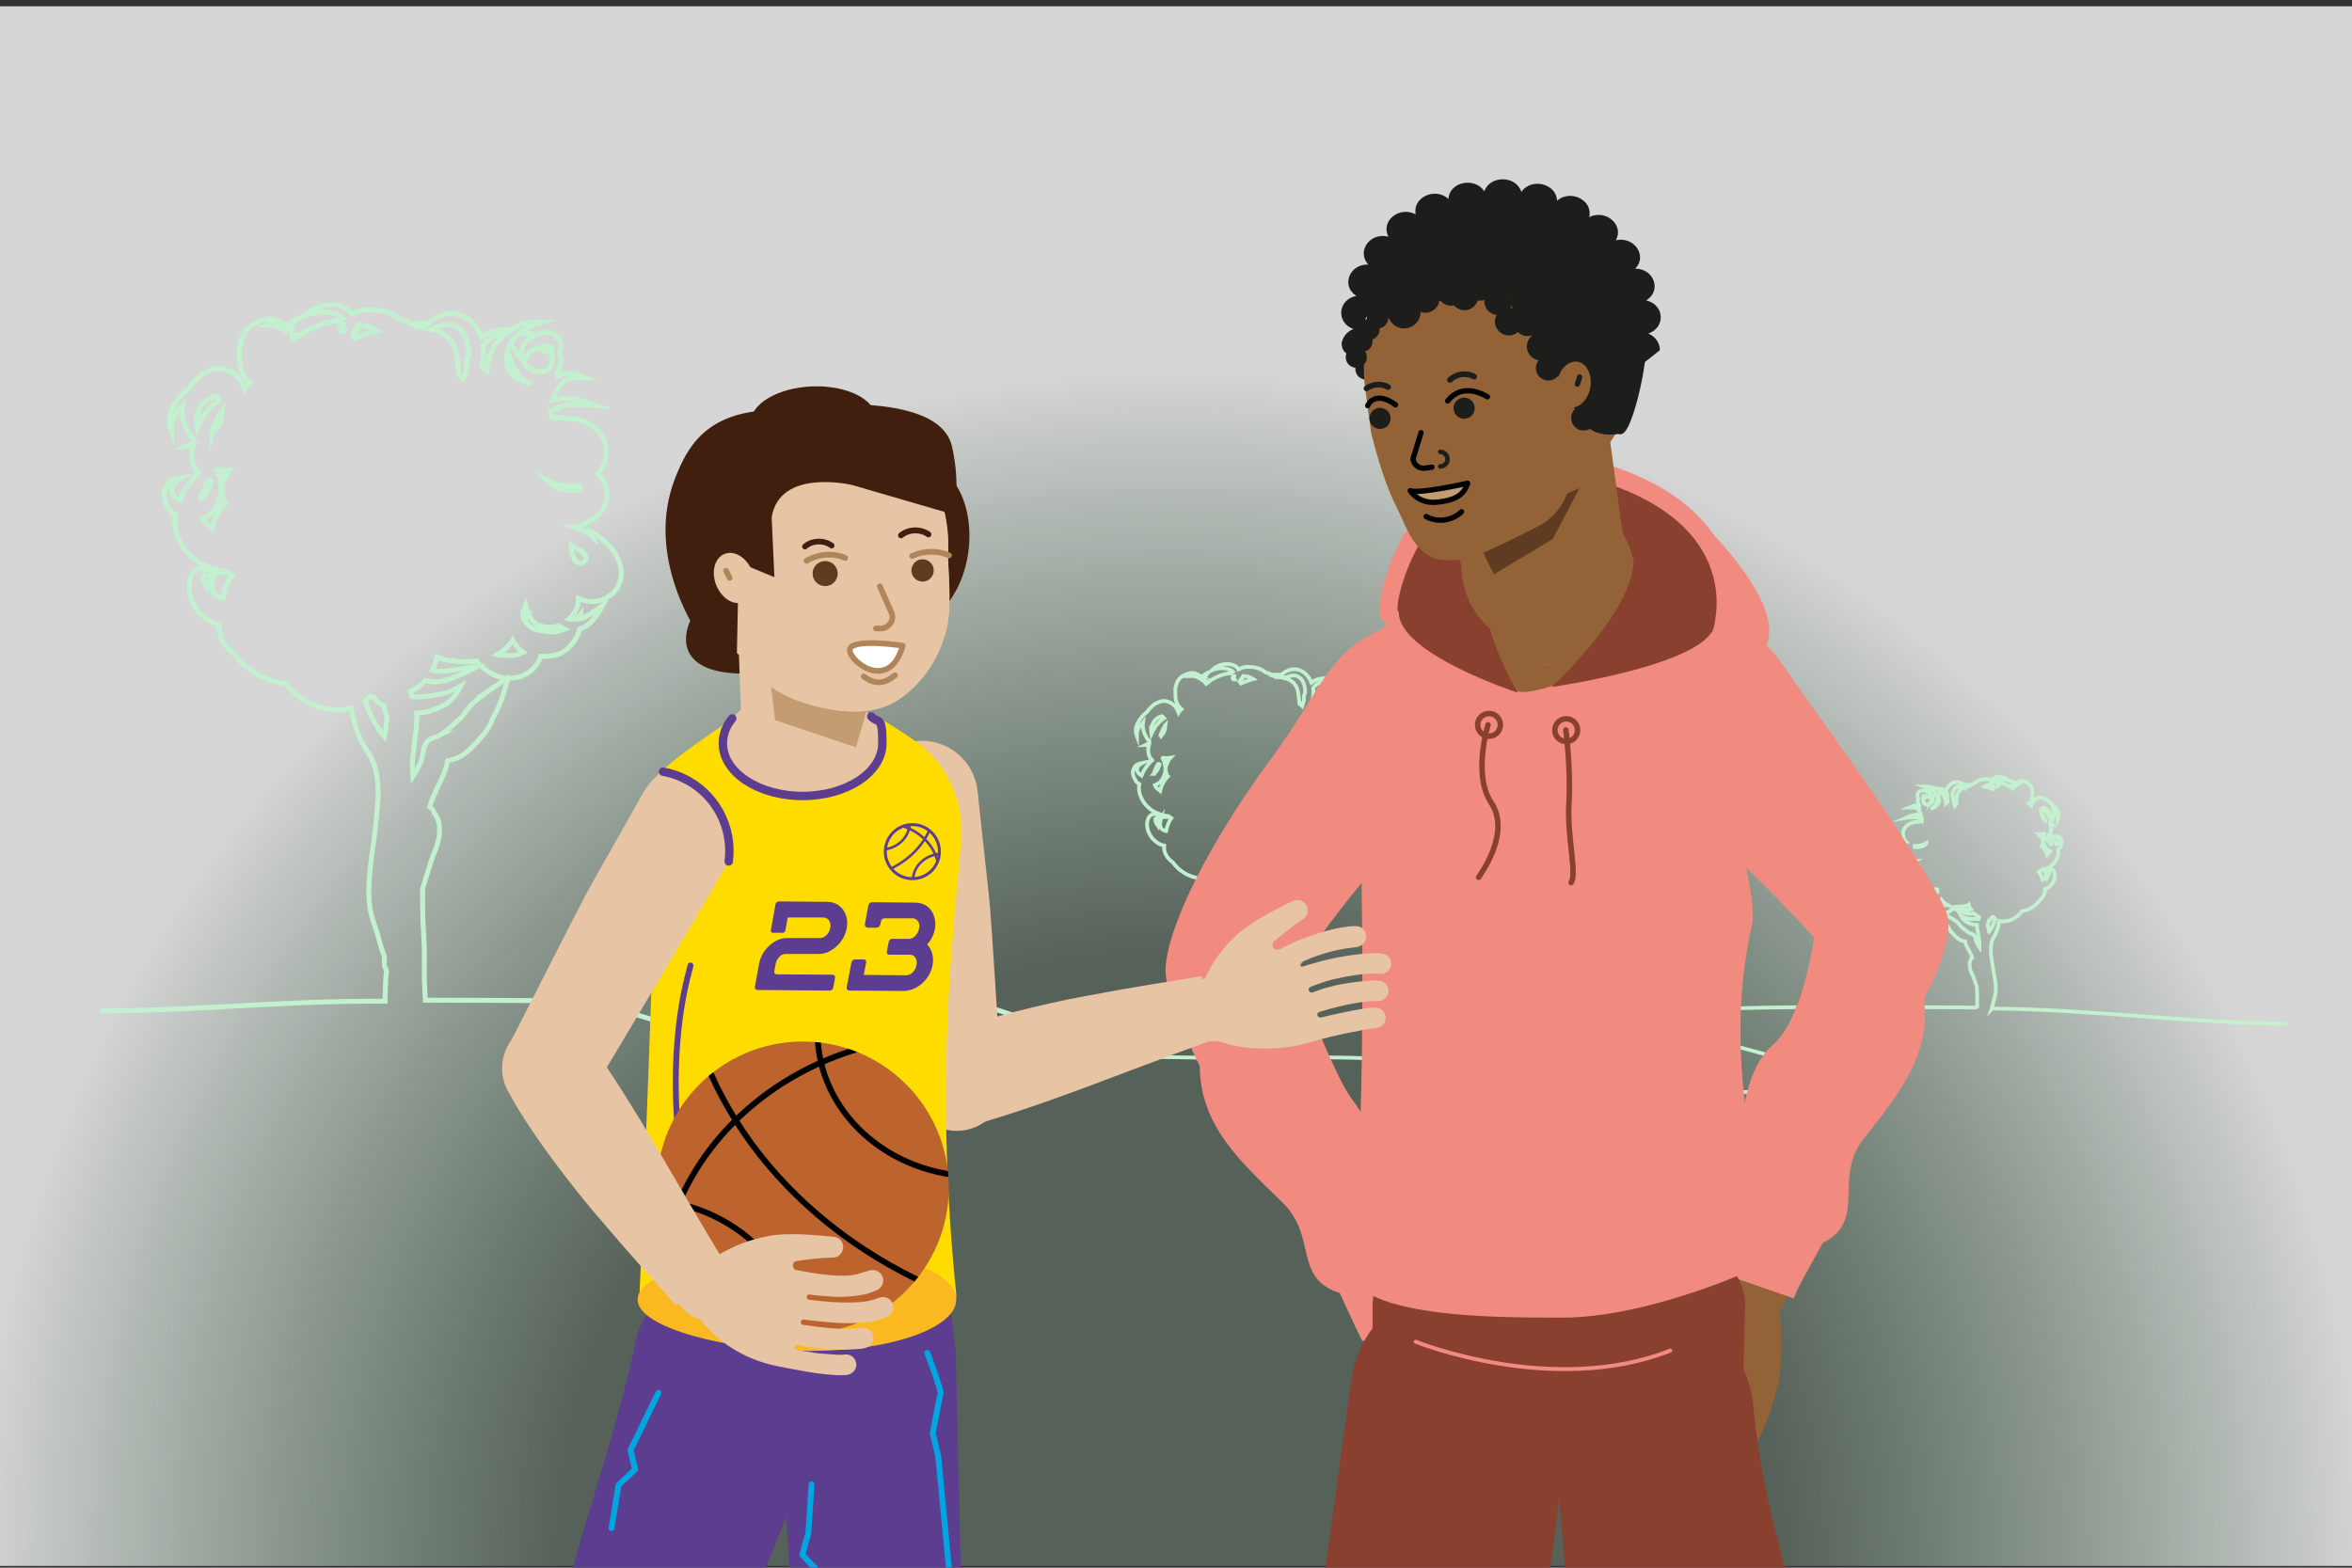 <?xml version="1.0" encoding="UTF-8"?>
<svg xmlns="http://www.w3.org/2000/svg" xmlns:xlink="http://www.w3.org/1999/xlink" version="1.1" viewBox="0 0 1200 800" width="1200" height="800" x="0" y="0">
  <rect x="0" y="0" width="1200" height="800" fill="#333333" stroke="none"/>
  <!-- Generator: Adobe Illustrator 29.2.1, SVG Export Plug-In . SVG Version: 2.1.0 Build 116)  -->
  <defs>
    <style>
      .st0, .st1, .st2, .st3, .st4, .st5, .st6, .st7, .st8, .st9, .st10, .st11, .st12, .st13, .st14, .st15, .st16, .st17 {
        fill: none;
      }

      .st1, .st2, .st3, .st4, .st5, .st7, .st9, .st10, .st11, .st18, .st19, .st20, .st15, .st21, .st16 {
        stroke-linecap: round;
      }

      .st1, .st2, .st3, .st4, .st5, .st11, .st18, .st19, .st20, .st15, .st16 {
        stroke-linejoin: round;
      }

      .st1, .st3, .st19 {
        stroke-width: 2.7px;
      }

      .st1, .st19, .st17 {
        stroke: #000;
      }

      .st2 {
        stroke-width: 2.9px;
      }

      .st2, .st3, .st22, .st23, .st15 {
        mix-blend-mode: multiply;
      }

      .st2, .st3, .st15 {
        stroke: #1d1d1b;
      }

      .st24, .st19 {
        fill: #c39c71;
      }

      .st25 {
        fill: #e5c3a3;
      }

      .st26 {
        fill: url(#Naamloos_verloop_5);
        opacity: .8;
      }

      .st27, .st21 {
        fill: #e6c4a4;
      }

      .st22, .st28 {
        fill: #5f3c21;
      }

      .st23, .st29 {
        fill: #1d1d1b;
      }

      .st30 {
        stroke-width: 3.9px;
      }

      .st30, .st31, .st6, .st7, .st8, .st32, .st9, .st10, .st12, .st13, .st14, .st21, .st17 {
        stroke-miterlimit: 10;
      }

      .st30, .st31, .st7, .st32 {
        stroke: #f18b80;
      }

      .st30, .st31, .st33 {
        fill: #f18b80;
      }

      .st34, .st18 {
        fill: #5c3d90;
      }

      .st4, .st5 {
        stroke: #401f0f;
      }

      .st4, .st11, .st20 {
        stroke-width: 2.9px;
      }

      .st5 {
        stroke-width: 3px;
      }

      .st35 {
        fill: #936337;
      }

      .st31 {
        stroke-width: 4px;
      }

      .st36 {
        isolation: isolate;
      }

      .st6 {
        stroke-width: 1.9px;
      }

      .st6, .st8 {
        stroke: #c3f1cf;
      }

      .st37 {
        fill: #401f0f;
      }

      .st7 {
        stroke-width: 2px;
      }

      .st38 {
        clip-path: url(#clippath-1);
      }

      .st8 {
        stroke-width: 2.5px;
      }

      .st32 {
        stroke-width: 9.2px;
      }

      .st32, .st39 {
        fill: #8a402f;
      }

      .st9 {
        stroke-width: 3px;
      }

      .st9, .st10, .st12, .st13, .st14, .st21 {
        stroke: #5c3d90;
      }

      .st10, .st21 {
        stroke-width: 4.3px;
      }

      .st11, .st20 {
        stroke: #b1855a;
      }

      .st18 {
        stroke: #00a6e1;
        stroke-width: 3px;
      }

      .st40 {
        fill: #bd632d;
      }

      .st12 {
        stroke-width: 1.5px;
      }

      .st41 {
        fill: #fbb921;
      }

      .st13 {
        stroke-width: 1.3px;
      }

      .st20 {
        fill: #fff;
      }

      .st14 {
        stroke-width: .3px;
      }

      .st15 {
        stroke-width: 2.3px;
      }

      .st42 {
        fill: #f3e2d4;
      }

      .st43 {
        clip-path: url(#clippath);
      }

      .st44 {
        fill: #ffdc00;
      }

      .st16 {
        stroke: #8a402f;
        stroke-width: 2.8px;
      }

      .st17 {
        stroke-width: 3px;
      }
    </style>
    <radialGradient id="Naamloos_verloop_5" data-name="Naamloos verloop 5" cx="597.4" cy="798" fx="597.4" fy="798" r="613.3" gradientUnits="userSpaceOnUse">
      <stop offset=".5" stop-color="#c3f1cf" stop-opacity=".3"/>
      <stop offset="1" stop-color="#fff"/>
    </radialGradient>
    <clipPath id="clippath">
      <circle class="st0" cx="409.6" cy="606" r="74.5"/>
    </clipPath>
    <clipPath id="clippath-1">
      <circle class="st12" cx="465.5" cy="434.6" r="13.8"/>
    </clipPath>
  </defs>
  <g class="st36">
    <g id="ACHTERGROND">
      <rect class="st26" x="-19" y="3.2" width="1232.8" height="795.9"/>
      <g>
        <path class="st8" d="M103.8,294.8s0,0,0-.1c0,0,0,.1,0,.2,0,0,0,0,0,0ZM103.8,294.9c0,.1,0,.3-.1.4,0-.2,0-.3.1-.5,0,0,0,0,0,0ZM298.4,282.9c.1.2.2.3.4.5,0,.2.1.3.2.5,0,.3,0,.6,0,1,0,0,0,.2,0,.2-.2.4-.4.7-.6,1.1-.2.3-.4.5-.6.7-.1,0-.2.2-.4.2-.3.1-.5.2-.8.3-.1,0-.3,0-.4,0-.2,0-.5,0-.7-.1-.4-.2-.9-.4-1.3-.6-.2-.2-.5-.3-.7-.5-.2-.2-.3-.4-.4-.6-.6-1.2-1-2.5-1.3-3.8-.2-1.2-.3-2.4-.4-3.6,1.5.8,3,1.6,4.4,2.5.9.6,1.7,1.3,2.5,2.1ZM102.5,254.4c.1-.7.3-1.4.5-2.1.9-2.4,2-4.7,3.3-6.9.4.1.8.2,1.3.3-.2.7-.4,1.3-.6,2-.5,1.4-1.1,2.6-1.9,3.9-.6.8-1.2,1.6-1.9,2.3-.2.2-.5.3-.7.5ZM100.3,214c.1-1.3.4-2.5.7-3.7.4-1,.8-1.9,1.3-2.8.6-.8,1.1-1.5,1.8-2.1,1.1-.9,2.2-1.6,3.3-2.3.6-.3,1.3-.5,1.9-.7.3,0,.5,0,.8,0,0,0,0,0,.1,0,0,0,0,0,.1,0,.3.3.6.5.9.8.2.3.5.6.7,1-3.3,2.1-5.9,5-8.1,8.2-1.2,1.9-2.3,3.8-3.2,5.9-.3-1.4-.5-2.8-.5-4.3ZM108.2,221s0,0,0,0c.2-.7.4-1.5.6-2.2,1-2.9,2.3-5.7,4-8.3.2-.3.4-.5.6-.8-.2,1.9-.5,3.9-1,5.7-.3.7-.7,1.4-1.1,2.1-.8,1-1.6,2.1-2.5,3-.2.1-.4.3-.6.4ZM111.5,242.5c-.3-.8-.7-1.6-1.1-2.3.1-.1.3-.3.4-.4,2.1.4,4.3.4,6.5.2-.6.8-1.2,1.6-1.7,2.4-.4.6-.7,1.2-.9,1.8-1-.5-2-1.1-3-1.6ZM173.9,166.2c0,0,0-.1.1-.2.4,0,.7-.1,1.1-.2,0,.6-.1,1.2,0,1.8,0,.5.3.9.6,1.2,0,0-.1.1-.2.2,0,0-.1,0-.2,0-.2,0-.4,0-.7,0,0,0-.2,0-.2,0,0,0-.1,0-.2-.1-.1-.2-.3-.3-.4-.5,0-.2-.1-.3-.2-.5,0-.2,0-.4,0-.6,0-.4.1-.8.3-1.2ZM182.2,167.4c0,.1,0,.3,0,.4,0,0,0,.2-.1.3-.2.2-.4.5-.6.7-.3.2-.6.4-.8.6,0-.1.1-.3.2-.4.4-.5.8-1.1,1.2-1.6,0,0,0,0,0,.1ZM181.8,165.9s0,0,0,0c0,0,0,0,0,0,0,0,0,0,0,0ZM174.4,169.2s0,0,0,0c0,0,0,0,0,0,0,0,0,0,0,0ZM174.4,169.2s0,0,0,0c0,0,0,0,0,0,0,0,0,0,0,0ZM173.7,168.1s0,0,0,.1h0s0,0,0-.1ZM296.5,249.3s0,0,0,.1c0,0,0,0,0,0,0,0,0,0,0-.1ZM295.8,247.7c.1.4.2.7.3,1.1,0,.1,0,.3,0,.4,0,.1,0,.2,0,.4-.3.1-.7.2-1,.3-1.5.2-3.1.3-4.6.3-1.9-.2-3.7-.6-5.6-1.1-1.2-.5-2.4-1-3.6-1.7-.6-.5-1.2-1-1.8-1.6-.2-.3-.4-.6-.7-.9,4.7,2.4,10.1,3.7,15.2,3.1.5,0,1.1-.2,1.7-.3ZM267.6,183.9c.3-.8.7-1.5,1.1-2.2.6-.8,1.2-1.6,1.9-2.3.3-.2.7-.5,1.1-.7,2.1-.9,4.4-1.6,6.7-2.1.5,0,1.1-.1,1.6-.1.1,0,.3.1.4.2.3.2.5.4.8.6,0,0,.1.2.2.2.1.3.2.6.3,1,0,0,0,.1,0,.2-1.7-.5-3.4-.4-5.1-.3,0,0,0,0,0,0,1.4.6,2.8,1.2,4.1,2,.5.4.9.7,1.3,1.1,0,0,0,0,0,0,0,.5-.2.9-.3,1.4,0-.2-.2-.4-.2-.6,0,0,0,0,0,0,0,.4,0,.7,0,1.1,0,.6-.1,1.2-.2,1.8,0,.1,0,.3-.1.4,0,0,0,0,0,0,0,0,0,0,0,0,0,.4,0,.7-.1,1.1-.5.6-.9,1.2-1.5,1.8-.3.2-.5.4-.8.5-.6.3-1.1.4-1.7.6-.6,0-1.2.1-1.8.1-.8-.1-1.7-.3-2.5-.5-1.1-.4-2.1-.9-3.1-1.5-.7-.5-1.2-1-1.8-1.6-.2-.2-.4-.5-.6-.7.1-.5.3-.9.4-1.4ZM263.6,190.2c1.6,2.8,4.6,4.6,7.7,5.6-1-.2-2.1-.4-3.1-.6-1.5-.6-3-1.3-4.4-2.1-1-.8-2-1.6-2.9-2.5-.5-.7-1-1.4-1.5-2.1-.3-.7-.5-1.3-.7-2-.2-1.3-.3-2.6-.3-3.9.1-1.2.3-2.3.6-3.4.2.7.4,1.4.7,2.1,1.1,3.1,2.2,6.2,3.9,9ZM246.6,176.4c.7-1,1.5-1.9,2.3-2.7,1-.8,2-1.4,3.1-2,1.4-.6,2.7-1,4.2-1.3.8-.1,1.5-.2,2.3-.3-2.1,1.5-3.9,3.2-5.5,5.4-2.6,3.7-4.3,8.1-4.5,12.7,0,.5,0,.9,0,1.4-.7-.5-1.3-1-1.9-1.6-.3-.3-.5-.7-.8-1.1.3-1.2.6-2.4.7-3.6.3-2.1.2-4.3-.2-6.4,0-.1.1-.3.2-.4ZM221,167.6c1.5-.7,3-1.3,4.6-1.7,1.2-.2,2.4-.3,3.6-.3.9,0,1.7.3,2.5.5.6.3,1.2.5,1.8.9.7.5,1.3,1.1,1.9,1.7.7.9,1.3,1.7,1.8,2.7.6,1.4,1.1,2.8,1.5,4.3.3,1.8.4,3.7.5,5.5-.4.9-.7,1.7-1,2.6-.3,1-.2,2.4-.1,3.5,0,.2,0,.4.1.6-.5,1.9-1.1,3.7-1.7,5.5-.8-.7-1.6-1.4-2.4-2,0-1-.2-2.1-.3-3.1-.3-3.7-.6-7.7-2-11.2-.6-1.5-1.6-3-2.7-4.2-1.2-1.4-2.8-2.3-4.4-3.2-1.4-.8-2.8-1.3-4.3-1.6.2-.1.4-.3.6-.4ZM187.8,166.6c1.6.6,3,1.3,4.4,2.1-1.5.4-2.9.8-4.4,1.3-2.2.8-4.5,1.6-6.6,2.7-.5-.7-.9-1.3-1.4-2,.2-.3.4-.6.6-.9.3-.2.6-.4,1-.6.8-.5,1.7-1.1,1.3-2.2,0-.2-.2-.3-.3-.4.2-.3.4-.6.7-.9.2,0,.5,0,.7,0,1.3.1,2.6.4,3.9.8ZM105,267.1c-.6-.8-1.2-1.6-1.7-2.4,0,0,0,0,0,0,1.1-.4,2.3-1,3.3-1.8,3.1-2.3,4.8-5.5,5.7-9.2.6-2.5.5-5.2,0-7.8.5,0,1.1-.1,1.6-.3-1,3.1-1,6.6.4,9.6.2.5.5,1,.8,1.5-.1.1-.2.2-.3.3-3.4,3.5-5.7,8-6.7,12.8-1.1-.8-2.1-1.7-3.1-2.6ZM193.5,372.3c-1.6-2.2-2.8-4.5-4.1-6.8-1.2-2.6-2.3-5.2-3.2-7.8.9-.7,1.8-1.4,2.5-2.2.6.1,1.3.2,2,.3,1.3,1.8,3.1,3.2,5.1,4.4.2.9.4,1.8.7,2.7.3.8.6,1.6.9,2.5,0,.5,0,1.1,0,1.6-.3,2.9-.8,5.8-1.3,8.8-.9-1.1-1.9-2.1-2.7-3.3ZM219,412.2c0-.2-.2-.3-.2-.5,0,.2.2.3.2.5,0,0,0,0,0,0ZM245.9,355.2c-2.5,1.6-4.6,3.5-6.5,5.7-1.4,1.6-2.4,3.6-4,5.1-2.2,2-4.4,4-6.5,6-1.6,1.3-3.3,2.6-5.2,3.6-.6.3-1.2.5-1.9.6.2,0,.4,0,.6-.1-1.8.4-3.6,1.1-4.7,2.7-.9,1.3-1.5,2.6-1.7,4.2,0,.5,0,1-.2,1.4-.2,1.4-.6,2.8-1,4.1-1.1,2.7-2.6,5.3-4.2,7.8-.2-2.4-.3-4.9-.2-7.4.5-6,1.4-12,2-18.1.2-2.2.4-4.5.2-6.8,4.9-.3,9.5-1.9,13.9-4.2,4-2.1,6.6-5.7,8.5-9.6,0,0,0,0,0,0-.7.4-1.4.8-2.1,1.1-2.3,1.1-4.6,2.1-7.1,2.7-5.1,1-10.3,1.8-15.5,1.6-.3-.9-.7-1.8-1-2.6,3-1.5,5.7-3.4,7.8-5.9.2,0,.3.1.5.2,6.4,2,12.9-1,18.6-3.6,2.6-1.2,5.2-2.3,7.6-3.8,0,0,0,0,0,0-.4,0-.7.2-1.1.2-1.9.3-3.8.6-5.7.9-4.5.6-9.1,1.6-13.7,1.6-1-.1-1.9-.3-2.8-.6.1-.3.3-.5.5-.8.9-1.9,1.4-4,1.9-6.1.8.4,1.6.7,2.4,1,2,.7,4.2,1,6.3,1.1.3,0,.5.2.8.2,1.4.4,3,.5,4.5.3,2,0,4.1,0,6.1-.4.9,1.1,2,2.2,2.9,3,3.5,3.3,7.8,5.2,12.5,6-4.3,2.9-8.4,5.9-12.8,8.7ZM256.4,334.4c-.9,0-1.7-.2-2.6-.4,3.1-1.8,5.9-4.3,7.8-7.3,1.2,2.5,3,4.6,5.2,6.2-1.3.6-2.5,1.1-3.9,1.4-2.2.3-4.4.2-6.6,0ZM286.7,320.3c.4.3.9.5,1.3.7-1.2.5-2.4,1-3.7,1.3-1,.2-2.1.2-3.1.2-2.9-.3-5.8-.7-8.6-1.5-.4-.2-.9-.4-1.3-.6-.7-.5-1.3-1-1.9-1.6-.7-.8-1.2-1.7-1.8-2.5.6-.9,1.2-1.8,1.7-2.7,0,0,0,0,0,0-.8.3-1.6.6-2.4.9-.1-.8-.2-1.6-.2-2.3.2-.4.5-.7.7-1.1.3-.7.6-1.4.8-2.1.8,2.8,1.9,5.7,3.8,8,2.2,2.7,6.1,3.1,9.3,3,1.3,0,2.6-.3,3.8-.7.4.4.9.9,1.4,1.2Z"/>
        <path class="st8" d="M51.4,515.8c50.8,0,89.1-5.1,145.1-4.9v-3.5c.1-2,.2-4,.2-6,0-3.3,1-6.6,0-7.2-1.1-.7-.2-5.5-.8-6.7-.2-.5-.4-1-.6-1.5-.5-1.4-.9-2.8-1.3-4.2-.7-2.6-1.4-5.3-2.3-7.9-1-3-2.1-6-2.7-9.1-.5-2.6-.7-5.2-.8-7.9-.2-5.8.5-11.6,1.1-17.4.6-5.3,1.5-10.6,2.1-15.9.6-5.3,1.1-10.6,1.5-15.9.1-3.4,0-6.9-.4-10.3-.2-1.6-.5-3.1-.8-4.7-.5-1.9-1.2-3.6-2-5.4-1.5-2.7-3.3-5.3-4.8-8.1-1.9-3.3-3.1-6.9-4.1-10.5-.7-2.4-1.3-4.9-1.8-7.4-6.1,1.8-12.5,1-18.4-1.3-5.7-2.3-10.8-6.2-14.5-11.1-5.9-.8-11.8-2.6-16.7-5.9-3.8-2.5-7.1-5.6-9.8-9.2-4.8-3.4-8.4-8.8-7.6-14.9,0,0,0-.2,0-.3-1.1-.2-2.2-.5-3.3-.9-4.6-1.9-8.9-6.4-10.8-11-1.7-4.2-2.3-9.4,0-13.5,2.9-5.1,8.5-2.6,12.6-.6,0,0,0,0,0,0-.9.2-1.9.4-2.8.5-1.2.3-2.5.6-3.7,1,0,0,0,0-.1,0,0,0,0,0-.1.1,0,0,0,0,0,0,0,.1,0,.3,0,.4,0,.5,0,1,.1,1.5.2.8.5,1.5.9,2.2.3.6.7,1.1,1.1,1.6.2-2.3,1.9-4.4,3.2-6.3,0,0,0,0,0,0,0,0,0,0,0,0-.3,1.7-.7,3.5-.9,5.2,0,.3,0,.7,0,1,.3,1.1.6,2,1.1,3,.1.2.2.4.3.6,1.1.6,2.2,1.3,3.4,1.7.2,0,.5.1.7.2.8-4.1,2.2-8.3,4.6-11.7-.9-.6-1.8-1.2-2.6-1.9-1,0-2-.2-3-.4-1.9-.4-3.7-.9-5.5-1.6-3.2-1.1-6.2-2.8-8.7-5-2.5-2.1-4.8-4.6-6.3-7.5-1.6-3.1-3-6.6-2.9-10.2,0-1.4.1-2.7.3-4-1.3-.7-2.5-1.7-3.3-2.9-1.6-2.6-3.3-6.3-2.4-9.4.6-2,1.8-4.5,3.7-5.4,1.6-.8,3.3-1.1,5-1.4,0,0,0,0,0,0-1.2.7-2.4,1.4-3.4,2.3-.3.3-.6.6-.8.9-.1.2-.2.5-.3.7-.2.7-.4,1.4-.5,2.2,0,.3,0,.5,0,.7,0,.3.1.7.3,1,.3.6.7,1.1,1.1,1.7.6.6,1.2,1.2,1.9,1.7.3.1.5.2.8.3.9-2.2,1.9-4.3,3.2-6.3,1.8-2.7,4-5.2,6.4-7.6-1.2-1.4-2.3-3-2.8-4.7-.9-2.9-.9-6.3,0-9.3-1.2.2-2.5.3-3.8.4,0,0,0,0,0,0,.8-.4,1.5-.7,2.3-1.1,0,0,0,0-.1,0,.6-.3,1.1-.6,1.7-.9,0-.6,0-1.2.2-1.8-.9-.8-1.7-1.8-2.4-2.9-1.2-2.2-2.4-4.4-3-6.9-.6-2.4-.7-4.8-.4-7.2-1.1,1.2-2.2,2.5-3.1,3.8-.7,1.1-1.2,2.2-1.7,3.4-.3.9-.5,1.9-.6,2.9,0,.9,0,1.8,0,2.7,0,0,0,0,0,0-.7-2-1.3-4-1.1-6.1.2-2.1.8-4.1,1.7-6,2-3.8,4.9-7.2,8.4-9.8.2-.3.4-.6.6-1,.9-1.2,1.8-2.2,2.8-3.2,1.1-1,2.2-2.2,3.5-3,2.2-1.3,4.9-2.6,7.6-2.8,1,0,1.9,0,2.8.2,3.7,1,7.2,3.2,9.3,6.6.7,1.2,1.3,2.5,1.7,3.8.2-.3.4-.7.7-1,.6-.7,1.3-1.5,2.1-2.2-.4-.3-.7-.6-1-.9-3-2.9-4.4-6.6-4.5-10.7,0-1.1,0-2.2.2-3.3-.3-1.9-.2-3.8.3-5.6.7-2.6,1.9-5.5,3.8-7.4,1.9-1.7,4.1-3,6.5-3.8,1.3-.4,2.6-.8,4-.9,1.1,0,2.2,0,3.3.5,1.5.6,3,1.3,4.4,2.2,0,0,0,0,0,0-1.4-.2-2.8-.3-4.2-.5-.8,0-1.5,0-2.3,0-.6.2-1.2.5-1.8.8.4,0,.9,0,1.4,0,2.2.1,4.2.9,6.1,2,.6.4,1.2.8,1.8,1.3.4-1.3.8-2.5,1.6-3.5,1.2-1.5,2.9-2.2,4.6-3,0,0,0,0,0,0,0,0,0,0,0,0-.8.9-1.6,1.7-2.3,2.7-.3.4-.4.8-.6,1.2-.1.6-.2,1.2-.3,1.9,0,1.2,0,2.3.2,3.4.4.4.9.8,1.3,1.2.9-.7,1.7-1.3,2.6-1.9-.1-.1-.2-.2-.3-.3,0,0,0,0,0,0,.2,0,.4.1.6.2.4-.3.8-.6,1.2-.8,4.7-3,10.1-5.3,15.6-6.2.9-.2,1.9-.3,2.8-.4.5-.4,1-.7,1.5-.9.2,0,.4-.1.6-.2,0,0,0,0,0,0-.5-.5-.9-.9-1.5-1.3-.7-.4-1.4-.7-2.2-1-1.8-.5-3.5-.8-5.3-1-1.9,0-3.8,0-5.6.4-1.7.4-3.4.9-5,1.6,0,0,0,0,0,0,3.5-3.1,7.8-5.3,12.5-5.6.9,0,1.8,0,2.8,0,3.3.3,6.3,1.2,8.5,3.9.2.3.4.6.6.8,2.3-1.3,4.9-2.1,7.5-2.3.6,0,1.1,0,1.7,0,5.2,0,10.4,1.3,14.7,4.4.3.2.6.5.9.7,1.9.4,3.6,1.1,5.3,1.9,1.4,0,2.8,0,4.2,0,0,0,0,0,0,0-.9.3-1.7.6-2.6.8.7.4,1.5.9,2.2,1.4,0,0,0,0,0,0,.2,0,.3,0,.5-.1,1-.2,2.1-.3,3.1-.3.9-1.3,2-2.4,3.3-3.3,2.6-1.9,5.8-3.3,9.1-3.5,1.3-.1,2.7,0,4,.3,6,1.5,10.2,6.3,12.1,11.9.6-.5,1.3-1,2-1.4,2.5-1.5,5.7-2.2,8.7-2.5,1.2,0,2.4-.1,3.5,0,.1,0,.3,0,.4,0,1-.6,2-1.1,3.1-1.6,3.2-1.4,6.3-2,9.6-2.2,1.1,0,2.3-.1,3.5-.1,0,0,0,0,0,0-2.4.8-4.7,1.7-7,2.8-1.1.6-2.1,1.3-3.2,2,2,.5,4,1.1,6,1.8,0,0,0,0,0,0-2.2-.6-4.3-1-6.5-1.4-.8.6-1.5,1.2-2.2,1.8-.9.9-1.8,1.8-2.5,2.8-.3.5-.5,1-.7,1.5.3.4.6.7.9,1.1,1.9,2.3,3.7,4.7,5.5,7-.9-2.9-.8-6.3,1.2-8.8,1.5-1.8,3.4-3,5.5-4,1.4-.7,3-1.3,4.6-1.4.3,0,.5,0,.8,0,2.2.1,3.9.6,5.4,2.2,1.2,1.3,1.9,2.7,1.9,4.5,0,1.4-.3,2.8-.9,4,.8,1.1,1.2,2.4,1.1,3.9,0,2-.9,4.1-2,5.9.1.7.2,1.3.3,2,.4-.2.7-.4,1.1-.6,1.2-.5,2.4-.8,3.6-.9,1.7-.1,3.3.1,5,.7,1.4.5,2.8,1.1,4.2,1.6,0,0,0,0,0,0-2.4,0-4.9-.2-7.3.2-.9.2-1.7.5-2.5.9-.6.4-1.1.8-1.6,1.2-1,1-1.8,2-2.6,3.2-1,1.6-1.8,3.3-2.4,5.1,0,.2-.1.5-.2.7.5-.1,1-.3,1.5-.4,1-.2,1.9-.3,2.9-.4,6.2-.5,12.2,1.3,18,3.6,0,0,0,0,0,0-1.5-.1-2.9-.3-4.4-.4-3.9-.2-7.9-.3-11.8.4-1.8.4-3.4,1-5.1,1.8-.7.4-1.4.8-2.1,1.3,0,.4,0,.9.1,1.3.1.6.4,1.2.6,1.8,1.2,0,2.4-.1,3.7,0,4.7.3,10.1.4,14.4,2.7,3.8,1.9,6.9,4.8,8.5,8.8,1.2,3.1,1.5,6.6.7,9.8-.7,2.6-1.9,5.4-3.9,7.4.5.5.9,1,1.4,1.5,1.8,2.1,2.8,4.8,3.2,7.5.3,2.4.2,5.6-1.2,7.7-1.8,2.8-3.9,5.3-6.9,7-2.4,1.4-4.9,2.7-7.6,3.4-.1,0-.2,0-.3,0,1.7.6,3.4,1.3,4.9,2.2,1.4.8,2.8,1.8,4.1,2.9-.4-1-.9-1.9-1.3-2.9,0,0,0,0,0,0,0,0,0,0,0,0,2.5,1.4,4.9,3,7,4.9,2.2,2,4.3,4.1,5.7,6.7,1.9,3.3,3.5,7.5,2.9,11.4-.7,4.1-2.5,7.7-6.1,10-3.3,2.1-7.2,3.3-11.1,2.6-1.6-.3-3.2-.8-4.6-1.4,0,3.5-1.2,7-3.8,9.5-.3.3-.7.5-1,.8.6.1,1.2.3,1.8.3.7,0,1.3-.1,1.9-.1.8-.8,1.7-1.6,2.4-2.5,0,0,0,0,0,0,0,.8,0,1.5,0,2.3.5-.1,1-.3,1.6-.5,3.3-1.8,6.5-4.1,9.6-6.3,0,0,0,0,0,0-.9,1.7-2,3.4-3.1,5-2.2,3.1-5,6.1-8.7,7-.6,2.2-1.5,4.3-2.9,6.3-2.1,3.1-5.4,6.1-9.2,7-2.6.6-5.2.9-7.8.7-1.2,3.2-2.9,5.9-5.8,8-3.1,2.3-7.1,3.5-10.9,2.9,0,0,0,0,0,0-1.3,4.5-2.4,9.3-4.3,13.7-.9,2-1.8,4-2.9,5.9-1,1.8-1.6,3.8-2.6,5.6-1.3,2.3-3,4.2-4.8,6.2-1.5,1.7-3,3.4-4.6,4.9-2.6,2.4-5.3,4.5-8.8,5.4-1,.3-1.9.5-2.9.7-.1.9-.3,1.7-.5,2.6-.7,2.7-1.8,5.2-3,7.7-1.7,3.7-3.6,7.4-5,11.3-.2.6-.3,1.2-.4,1.9,0,0,0,.1,0,.2,0,0,.2.2.3.2,1,.9,1.6,1.8,1.9,2.9.9,1.1,1.6,2.2,2,3.5.7,2.3.7,4.4.6,6.8-.1,1.7-.5,3.4-.9,5-.8,2.7-2,5.3-2.9,7.9-1.7,5.1-3.2,10.2-4.8,15.3,0,.7,0,1.3,0,2,0,4.8,0,9.6.2,14.4.2,4.9.6,9.8.7,14.7,0,5,0,10,0,15.1,0,0,0,0,0,0l.5,10.7c18.2,0,36.4.1,54.6.2,53.3.2,62.2,15,114.9,23.2,15.3,2.4,30.5,5.4,45.9,6.9,24.8,2.3,49.8.5,74.7-1.3,145-10.2-240.3-67.1-95-72,24.2-.8,48.4-1.6,72.6-2"/>
      </g>
      <g>
        <path class="st6" d="M589.4,417.8s0,0,0,0c0,0,0,0,0,0,0,0,0,0,0,0ZM589.4,417.9c0,0,0,.2,0,.2,0,0,0-.2,0-.3,0,0,0,0,0,0ZM699.5,411.1c0,0,.1.2.2.3,0,0,0,.2.1.3,0,.2,0,.4,0,.6,0,0,0,0,0,.1-.1.2-.2.4-.3.6-.1.1-.2.3-.4.4,0,0-.1,0-.2.1-.1,0-.3.1-.4.2,0,0-.2,0-.2,0-.1,0-.3,0-.4,0-.3,0-.5-.2-.7-.3-.1,0-.3-.2-.4-.3,0-.1-.2-.2-.2-.3-.3-.7-.5-1.4-.7-2.1-.1-.7-.2-1.4-.2-2.1.9.4,1.7.9,2.5,1.4.5.4,1,.7,1.4,1.2ZM588.7,394.9c0-.4.2-.8.3-1.2.5-1.4,1.1-2.7,1.9-3.9.2,0,.5.1.7.2-.1.4-.2.8-.3,1.1-.3.8-.6,1.5-1.1,2.2-.3.5-.7.9-1.1,1.3-.1.1-.3.2-.4.3ZM587.4,372.1c0-.7.2-1.4.4-2.1.2-.5.5-1.1.8-1.6.3-.4.6-.8,1-1.2.6-.5,1.2-.9,1.9-1.3.4-.2.7-.3,1.1-.4.1,0,.3,0,.4,0,0,0,0,0,0,0,0,0,0,0,0,0,.2.1.4.3.5.5.1.2.3.4.4.5-1.8,1.2-3.4,2.8-4.6,4.6-.7,1.1-1.3,2.2-1.8,3.3-.1-.8-.3-1.6-.3-2.4ZM591.9,376.1s0,0,0,0c.1-.4.2-.8.3-1.2.6-1.6,1.3-3.2,2.2-4.7.1-.1.2-.3.3-.4-.1,1.1-.3,2.2-.6,3.2-.2.4-.4.8-.6,1.2-.4.6-.9,1.2-1.4,1.7-.1,0-.2.2-.3.2ZM593.8,388.2c-.2-.5-.4-.9-.6-1.3,0,0,.1-.1.2-.2,1.2.2,2.4.2,3.7,0-.4.4-.7.9-1,1.4-.2.3-.4.7-.5,1-.6-.3-1.2-.6-1.7-.9ZM629.1,345.1s0,0,0-.1c.2,0,.4,0,.6,0,0,.3,0,.7,0,1,0,.3.2.5.3.7,0,0,0,0-.1,0,0,0,0,0-.1,0-.1,0-.2,0-.4,0,0,0,0,0-.1,0,0,0,0,0-.1,0,0,0-.2-.2-.2-.3,0,0,0-.2-.1-.3,0-.1,0-.2,0-.3,0-.2,0-.4.2-.7ZM633.8,345.8c0,0,0,.1,0,.2,0,0,0,.1,0,.2,0,.1-.2.3-.3.4-.2.1-.3.2-.5.4,0,0,0-.2,0-.2.2-.3.4-.6.7-.9,0,0,0,0,0,0ZM633.5,344.9s0,0,0,0c0,0,0,0,0,0,0,0,0,0,0,0ZM629.4,346.8s0,0,0,0c0,0,0,0,0,0,0,0,0,0,0,0ZM629.3,346.8s0,0,0,0c0,0,0,0,0,0,0,0,0,0,0,0ZM628.9,346.2s0,0,0,0h0s0,0,0,0ZM698.4,392.1s0,0,0,0c0,0,0,0,0,0,0,0,0,0,0,0ZM698,391.2c0,.2.1.4.2.6,0,0,0,.1,0,.2,0,0,0,.1,0,.2-.2,0-.4.1-.6.2-.9.1-1.7.2-2.6.1-1.1-.1-2.1-.3-3.2-.6-.7-.3-1.4-.6-2-1-.4-.3-.7-.6-1-.9-.1-.2-.2-.3-.4-.5,2.7,1.4,5.7,2.1,8.6,1.8.3,0,.6,0,1-.2ZM682,355.1c.2-.4.4-.8.6-1.2.3-.5.7-.9,1.1-1.3.2-.1.4-.3.6-.4,1.2-.5,2.5-.9,3.8-1.2.3,0,.6,0,.9,0,0,0,.2,0,.2.1.1.1.3.2.4.3,0,0,0,0,0,.1,0,.2.1.4.2.5,0,0,0,0,0,0-.9-.3-1.9-.2-2.9-.2,0,0,0,0,0,0,.8.3,1.6.7,2.3,1.1.3.2.5.4.8.6,0,0,0,0,0,0,0,.3-.1.5-.2.8,0-.1,0-.2-.1-.3,0,0,0,0,0,0,0,.2,0,.4,0,.6,0,.3,0,.7-.1,1,0,0,0,.2,0,.2,0,0,0,0,0,0,0,0,0,0,0,0,0,.2,0,.4,0,.6-.3.3-.5.7-.8,1-.1.1-.3.2-.4.3-.3.1-.6.3-1,.3-.3,0-.7,0-1,0-.5,0-.9-.2-1.4-.3-.6-.2-1.2-.5-1.8-.8-.4-.3-.7-.6-1-.9-.1-.1-.2-.3-.3-.4,0-.3.1-.5.2-.8ZM679.8,358.7c.9,1.6,2.6,2.6,4.4,3.2-.6,0-1.2-.2-1.7-.4-.9-.3-1.7-.7-2.5-1.2-.6-.4-1.1-.9-1.7-1.4-.3-.4-.6-.8-.8-1.2-.2-.4-.3-.8-.4-1.1-.1-.7-.2-1.5-.1-2.2,0-.7.2-1.3.4-1.9.1.4.2.8.4,1.2.6,1.8,1.3,3.5,2.2,5.1ZM670.2,350.9c.4-.6.8-1.1,1.3-1.5.5-.4,1.1-.8,1.8-1.1.8-.3,1.5-.6,2.4-.8.4,0,.9-.1,1.3-.2-1.2.8-2.2,1.8-3.1,3-1.5,2.1-2.4,4.6-2.6,7.2,0,.3,0,.5,0,.8-.4-.3-.8-.6-1.1-.9-.2-.2-.3-.4-.5-.6.2-.7.3-1.3.4-2,.1-1.2,0-2.4-.1-3.6,0,0,0-.2.1-.2ZM655.7,345.9c.9-.4,1.7-.7,2.6-1,.7-.1,1.3-.2,2-.2.5,0,.9.1,1.4.3.3.1.7.3,1,.5.4.3.7.6,1.1.9.4.5.7,1,1,1.5.4.8.6,1.6.8,2.4.2,1,.3,2.1.3,3.1-.2.5-.4,1-.6,1.5-.2.6-.1,1.4,0,2,0,.1,0,.2,0,.3-.3,1.1-.6,2.1-.9,3.1-.4-.4-.9-.8-1.4-1.1,0-.6,0-1.2-.2-1.8-.2-2.1-.3-4.3-1.1-6.3-.4-.9-.9-1.7-1.5-2.4-.7-.8-1.6-1.3-2.5-1.8-.8-.4-1.6-.7-2.5-.9.1,0,.2-.1.4-.2ZM636.9,345.3c.9.3,1.7.7,2.5,1.2-.8.2-1.7.5-2.5.8-1.3.4-2.5.9-3.7,1.5-.3-.4-.5-.8-.8-1.1.1-.2.2-.3.3-.5.2-.1.4-.2.5-.3.4-.3.9-.6.8-1.2,0,0-.1-.1-.2-.2.1-.2.2-.3.4-.5.1,0,.3,0,.4,0,.8,0,1.5.2,2.2.4ZM590.1,402.1c-.3-.4-.7-.9-.9-1.4,0,0,0,0,0,0,.6-.3,1.3-.6,1.9-1,1.7-1.3,2.7-3.1,3.2-5.2.4-1.4.3-2.9,0-4.4.3,0,.6,0,.9-.1-.6,1.8-.6,3.7.2,5.4.1.3.3.6.5.8,0,0-.1.1-.2.2-1.9,2-3.2,4.5-3.8,7.2-.6-.5-1.2-.9-1.8-1.5ZM640.2,461.6c-.9-1.2-1.6-2.5-2.3-3.9-.7-1.5-1.3-2.9-1.8-4.4.5-.4,1-.8,1.4-1.3.4,0,.7.1,1.1.2.7,1,1.8,1.8,2.9,2.5.1.5.2,1,.4,1.5.2.5.3.9.5,1.4,0,.3,0,.6,0,.9-.2,1.7-.4,3.3-.7,5-.5-.6-1.1-1.2-1.5-1.8ZM654.6,484.2c0,0,0-.2-.1-.3,0,0,0,.2.1.3,0,0,0,0,0,0ZM669.8,452c-1.4.9-2.6,2-3.7,3.2-.8.9-1.4,2-2.2,2.9-1.2,1.1-2.5,2.2-3.7,3.4-.9.8-1.9,1.4-2.9,2-.3.2-.7.3-1.1.4.1,0,.2,0,.3,0-1,.2-2,.6-2.6,1.5-.5.8-.8,1.5-1,2.4,0,.3,0,.5,0,.8-.1.8-.3,1.6-.5,2.3-.6,1.5-1.5,3-2.4,4.4-.1-1.4-.2-2.8-.1-4.2.3-3.4.8-6.8,1.2-10.2.1-1.3.2-2.6.1-3.8,2.8-.2,5.4-1.1,7.9-2.4,2.3-1.2,3.7-3.2,4.8-5.4,0,0,0,0,0,0-.4.2-.8.4-1.2.6-1.3.6-2.6,1.2-4,1.5-2.9.6-5.8,1-8.8.9-.2-.5-.4-1-.5-1.5,1.7-.8,3.2-1.9,4.4-3.3,0,0,.2,0,.3.1,3.6,1.2,7.3-.6,10.5-2,1.5-.7,2.9-1.3,4.3-2.2,0,0,0,0,0,0-.2,0-.4,0-.6.1-1.1.2-2.1.4-3.2.5-2.6.4-5.1.9-7.7.9-.6,0-1.1-.2-1.6-.3,0-.2.2-.3.3-.5.5-1.1.8-2.3,1.1-3.5.4.2.9.4,1.4.6,1.2.4,2.4.6,3.6.6.1,0,.3,0,.4.1.8.2,1.7.3,2.5.2,1.2,0,2.3,0,3.4-.2.5.6,1.1,1.2,1.6,1.7,2,1.8,4.4,2.9,7,3.4-2.4,1.6-4.8,3.3-7.2,4.9ZM675.7,440.2c-.5,0-1-.1-1.5-.2,1.7-1,3.3-2.4,4.4-4.1.7,1.4,1.7,2.6,3,3.5-.7.3-1.4.6-2.2.8-1.2.2-2.5.1-3.7,0ZM692.9,432.2c.2.2.5.3.8.4-.7.3-1.4.5-2.1.7-.6,0-1.2.1-1.8.1-1.6-.2-3.3-.4-4.9-.9-.2-.1-.5-.2-.7-.4-.4-.3-.7-.6-1.1-.9-.4-.5-.7-.9-1-1.4.3-.5.7-1,1-1.5,0,0,0,0,0,0-.4.2-.9.3-1.4.5,0-.4,0-.9-.1-1.3.1-.2.3-.4.4-.6.2-.4.3-.8.4-1.2.5,1.6,1.1,3.2,2.1,4.5,1.3,1.5,3.4,1.8,5.3,1.7.7,0,1.5-.2,2.2-.4.3.2.5.5.8.7Z"/>
        <g>
          <path class="st6" d="M1046.4,445s0,0,0,0c0,0,0,0,0,0,0,0,0,0,0,0ZM1046.4,445c0,0,0,.1,0,.2,0,0,0,0,0-.1,0,0,0,0,0,0ZM977.5,443.3c.5-.4,1-.7,1.5-1,0,.4,0,.9,0,1.3,0,.5-.2.9-.4,1.4,0,0,0,.1-.1.2,0,0-.1.1-.2.2-.1,0-.3.2-.4.2,0,0-.2,0-.2,0,0,0-.1,0-.2,0,0,0-.2,0-.3,0,0,0,0,0-.1,0,0,0-.2-.2-.2-.2,0-.1-.2-.3-.2-.4,0,0,0,0,0,0,0-.1,0-.2,0-.3,0,0,0-.1,0-.2,0,0,0-.1.1-.2.3-.3.5-.5.9-.8ZM1045.9,430.4c-.3-.2-.5-.5-.7-.8-.3-.4-.5-.9-.7-1.4,0-.2-.2-.5-.2-.7.2,0,.3,0,.4-.1.5.8.9,1.6,1.3,2.4,0,.2.1.5.2.7,0,0-.2,0-.3-.2ZM1046.1,417.7c-.4-.7-.8-1.4-1.2-2-.8-1.1-1.8-2.1-3-2.8,0-.1.1-.2.2-.4.1-.1.2-.2.3-.3,0,0,0,0,0,0,0,0,0,0,0,0,0,0,.2,0,.3,0,.2,0,.5.1.7.2.4.2.8.5,1.2.8.2.2.5.5.7.7.2.3.4.6.5,1,.1.4.3.9.3,1.3,0,.5,0,1,0,1.5ZM1043.3,418.6c-.3-.3-.6-.7-.9-1-.2-.2-.3-.5-.4-.7-.2-.7-.4-1.3-.5-2,0,0,.2.2.2.3.6.9,1.1,1.9,1.6,2.9,0,.3.2.5.2.8,0,0,0,0,0,0,0,0-.1,0-.2-.1ZM1041.7,427.1c-.1-.2-.2-.4-.4-.6-.2-.3-.4-.6-.7-.8.8,0,1.6,0,2.3-.2,0,0,0,0,.1.1-.2.3-.3.5-.4.8-.3.2-.7.4-1.1.6ZM1019.3,400.8c0,0,0,.1,0,.2,0,0,0,.1,0,.2,0,0,0,.1-.1.2,0,0,0,0,0,0,0,0,0,0,0,0,0,0-.2,0-.2,0,0,0,0,0,0,0,0,0,0,0,0,0,0-.1.2-.3.2-.4,0-.2,0-.4,0-.6.1,0,.3,0,.4,0,0,0,0,0,0,0,0,.1.1.3.1.4ZM1016.2,400.8c.2.2.3.4.5.6,0,0,0,.1,0,.2-.1,0-.2-.1-.3-.2,0,0-.2-.1-.2-.2,0,0,0,0,0,0,0,0,0,0,0-.1,0,0,0,0,0,0ZM1016.3,400.4s0,0,0,0c0,0,0,0,0,0,0,0,0,0,0,0ZM1019,401.4s0,0,0,0c0,0,0,0,0,0,0,0,0,0,0,0ZM1019,401.4s0,0,0,0c0,0,0,0,0,0,0,0,0,0,0,0ZM1019.2,401h0s0,0,0,0c0,0,0,0,0,0ZM976.8,432.1s0,0,0,0c0,0,0,0,0,0,0,0,0,0,0,0ZM977.6,431.6c1.8.1,3.7-.4,5.4-1.4,0,.1-.1.2-.2.3-.2.2-.4.4-.6.6-.4.2-.8.5-1.2.7-.6.2-1.3.4-2,.5-.6,0-1.1,0-1.7,0-.1,0-.2,0-.4,0,0,0,0,0,0-.1,0,0,0,0,0-.1,0-.1,0-.3,0-.4.2,0,.4,0,.6,0ZM986.2,408.8c0,0-.1.2-.2.3-.2.2-.4.4-.6.6-.3.2-.7.4-1.1.6-.3,0-.6.2-.9.2-.2,0-.4,0-.6,0-.2,0-.4-.1-.6-.2-.1,0-.2-.1-.3-.2-.2-.2-.4-.4-.6-.6,0-.1,0-.3,0-.4,0,0,0,0,0,0,0,0,0,0,0,0,0,0,0,0,0-.1,0-.2,0-.4-.1-.6,0-.1,0-.3,0-.4,0,0,0,0,0,0,0,0,0,.1,0,.2,0-.2,0-.3-.1-.5,0,0,0,0,0,0,.1-.2.3-.3.5-.4.4-.3.9-.5,1.4-.8,0,0,0,0,0,0-.6,0-1.2,0-1.8.2,0,0,0,0,0,0,0-.1,0-.2,0-.3,0,0,0,0,0,0,0,0,.2-.2.3-.2,0,0,0,0,.1,0,.2,0,.4,0,.6,0,.8.2,1.6.4,2.4.6.1,0,.3.1.4.2.3.2.5.5.7.8.2.2.3.5.4.8,0,.2.1.3.2.5ZM988.8,407.2c0-.3.1-.5.2-.8.1.4.2.8.3,1.2,0,.5,0,.9,0,1.4,0,.3-.1.5-.2.7-.1.3-.3.5-.5.8-.3.3-.6.7-1,1-.5.3-1,.6-1.5.8-.4.1-.7.2-1.1.3,1.1-.4,2.1-1.1,2.7-2.1.5-1.1.9-2.2,1.2-3.3ZM993.5,405.4c0,.8,0,1.5,0,2.3,0,.4.2.8.3,1.3,0,.1-.2.3-.3.4-.2.2-.4.4-.7.6,0-.2,0-.3,0-.5-.2-1.6-.8-3.2-1.8-4.4-.6-.8-1.3-1.3-2-1.8.3,0,.5,0,.8,0,.5,0,1,.2,1.5.4.4.2.8.4,1.1.7.3.3.6.6.9.9,0,0,0,0,0,.1ZM1002.6,401.8c-.5.1-1,.3-1.5.6-.5.4-1.1.7-1.5,1.2-.4.5-.7,1-.9,1.6-.4,1.3-.5,2.7-.5,4,0,.4,0,.8,0,1.1-.3.2-.6.5-.8.8-.2-.6-.5-1.3-.7-1.9,0,0,0-.1,0-.2,0-.4,0-.9-.1-1.2-.1-.3-.3-.6-.4-.9,0-.7,0-1.3,0-2,.1-.5.3-1,.5-1.5.2-.3.4-.7.6-1,.2-.2.4-.4.7-.6.2-.1.4-.2.6-.3.3,0,.6-.2.9-.2.4,0,.9,0,1.3,0,.6.1,1.1.3,1.7.5,0,0,.2,0,.2.1ZM1015.6,400.4c0,0,.2,0,.3,0,0,.1.2.2.2.3,0,0,0,0,0,.1-.1.4.2.6.5.7.1,0,.2.1.4.2,0,.1.1.2.2.3-.2.2-.3.5-.5.7-.8-.3-1.6-.6-2.4-.9-.5-.2-1.1-.3-1.6-.4.5-.3,1-.6,1.5-.8.5-.2.9-.3,1.4-.3ZM1044.4,436.1c-.4-1.7-1.3-3.3-2.6-4.4,0,0,0,0-.1,0,0-.2.2-.3.3-.5.4-1.1.4-2.3,0-3.4.2,0,.4,0,.6,0-.1.9-.1,1.9.1,2.8.4,1.3,1.1,2.4,2.2,3.2.4.3.8.4,1.2.6,0,0,0,0,0,0-.2.3-.3.6-.6.9-.3.4-.7.7-1.1,1ZM1014.8,475.4c-.2-1-.4-2.1-.6-3.1,0-.2,0-.4,0-.6,0-.3.2-.6.3-.9,0-.3.2-.6.2-1,.7-.4,1.3-1,1.7-1.7.2,0,.5,0,.7-.1.3.3.6.5.9.8-.3,1-.6,1.9-1,2.9-.4.9-.8,1.7-1.3,2.5-.3.4-.6.8-.9,1.2ZM1007.3,488.9c0,0,0-.1,0-.2,0,0,0,.1,0,.2,0,0,0,0,0,0ZM992,466.1c1.7-.4,3.2-1.1,4.3-2.3.3-.3.7-.7,1-1.1.7,0,1.5,0,2.2,0,.6,0,1.1,0,1.6-.2,0,0,.2,0,.3,0,.8,0,1.5-.2,2.2-.5.3-.1.6-.2.9-.4.2.7.4,1.5.8,2.1,0,.1.1.2.2.3-.3.1-.7.2-1,.3-1.6.1-3.3-.2-4.9-.3-.7,0-1.4-.1-2-.2-.1,0-.3,0-.4,0,0,0,0,0,0,0,.9.5,1.8.9,2.8,1.2,2.1.8,4.5,1.8,6.7,1,0,0,.1,0,.2,0,.8.8,1.8,1.5,2.9,2,0,.3-.2.6-.3,1-1.9.1-3.7,0-5.6-.3-.9-.2-1.7-.5-2.6-.9-.3-.1-.5-.2-.8-.4,0,0,0,0,0,0,.8,1.4,1.8,2.6,3.2,3.3,1.6.8,3.3,1.2,5,1.3,0,.8,0,1.6.2,2.4.3,2.1.8,4.3,1,6.4,0,.9,0,1.8,0,2.6-.6-.9-1.2-1.8-1.6-2.7-.2-.5-.3-1-.4-1.4,0-.2,0-.3,0-.5-.1-.6-.3-1-.7-1.5-.4-.6-1.1-.8-1.7-.9,0,0,.1,0,.2,0-.2,0-.5-.1-.7-.2-.7-.3-1.3-.7-1.9-1.2-.8-.7-1.6-1.4-2.4-2-.6-.5-1-1.2-1.5-1.8-.7-.8-1.5-1.4-2.4-1.9-1.6-.9-3.1-1.9-4.7-2.9ZM990.2,461.9c-.5-.1-.9-.3-1.4-.4.8-.6,1.4-1.4,1.8-2.3.7,1,1.8,1.9,2.9,2.5-.3,0-.6.1-.9.2-.8,0-1.6.2-2.4,0ZM982,456.8c.5.1.9.2,1.4.2,1.2,0,2.5-.2,3.3-1.2.6-.9,1-1.9,1.2-2.9,0,.3.2.5.3.7,0,.1.2.3.3.4,0,.3,0,.6,0,.8-.3,0-.6-.2-.9-.3,0,0,0,0,0,0,.2.3.4.6.7.9-.2.3-.4.6-.6.9-.2.2-.4.4-.6.6-.1,0-.3.2-.4.2-1,.3-2,.5-3,.7-.4,0-.7,0-1.1,0-.5-.1-.9-.2-1.3-.4.2,0,.3-.2.5-.3.2-.1.3-.3.5-.5Z"/>
          <path class="st6" d="M381.4,541.5c109.2-4.9,228.8-1.5,260.4-1.4v-2c0-1.1,0-2.3,0-3.4,0-1.9.6-3.7,0-4.1-.6-.4-.1-3.1-.4-3.8-.1-.3-.2-.6-.3-.8-.3-.8-.5-1.6-.7-2.4-.4-1.5-.8-3-1.3-4.4-.6-1.7-1.2-3.4-1.5-5.2-.3-1.5-.4-3-.5-4.5-.1-3.3.3-6.6.6-9.8.3-3,.8-6,1.2-9,.3-3,.6-6,.8-9,0-1.9,0-3.9-.2-5.8-.1-.9-.3-1.8-.5-2.7-.3-1.1-.7-2.1-1.1-3-.9-1.5-1.8-3-2.7-4.6-1.1-1.8-1.7-3.9-2.3-5.9-.4-1.4-.7-2.8-1-4.2-3.4,1-7.1.6-10.4-.7-3.3-1.3-6.1-3.5-8.2-6.3-3.3-.4-6.7-1.5-9.5-3.3-2.2-1.4-4-3.2-5.5-5.2-2.7-1.9-4.8-5-4.3-8.4,0,0,0,0,0-.1-.6-.1-1.3-.3-1.8-.5-2.6-1.1-5-3.6-6.1-6.2-1-2.4-1.3-5.3,0-7.6,1.7-2.9,4.8-1.5,7.1-.3,0,0,0,0,0,0-.5,0-1.1.2-1.6.3-.7.2-1.4.3-2.1.6,0,0,0,0,0,0,0,0,0,0,0,0,0,0,0,0,0,0,0,0,0,.2,0,.2,0,.3,0,.6,0,.9.1.4.3.9.5,1.3.2.3.4.6.6.9.1-1.3,1.1-2.5,1.8-3.6,0,0,0,0,0,0,0,0,0,0,0,0-.2,1-.4,2-.5,3,0,.2,0,.4,0,.6.1.6.4,1.1.6,1.7,0,.1.1.2.2.3.6.4,1.2.7,1.9,1,.1,0,.3,0,.4,0,.4-2.3,1.2-4.7,2.6-6.6-.5-.3-1-.7-1.5-1.1-.6,0-1.2,0-1.7-.2-1.1-.2-2.1-.5-3.1-.9-1.8-.6-3.5-1.6-4.9-2.8-1.4-1.2-2.7-2.6-3.6-4.3-.9-1.8-1.7-3.7-1.7-5.8,0-.8,0-1.5.2-2.3-.7-.4-1.4-.9-1.8-1.6-.9-1.5-1.9-3.6-1.4-5.3.3-1.1,1-2.5,2.1-3.1.9-.4,1.9-.6,2.8-.8,0,0,0,0,0,0-.7.4-1.3.8-1.9,1.3-.2.2-.3.3-.5.5,0,.1-.1.3-.2.4-.1.4-.2.8-.3,1.2,0,.1,0,.3,0,.4,0,.2,0,.4.2.6.2.3.4.6.6.9.3.3.7.7,1.1,1,.1,0,.3.1.4.2.5-1.2,1.1-2.4,1.8-3.5,1-1.5,2.2-3,3.6-4.3-.7-.8-1.3-1.7-1.6-2.6-.5-1.6-.5-3.5,0-5.3-.7,0-1.4.2-2.1.2,0,0,0,0,0,0,.4-.2.9-.4,1.3-.6,0,0,0,0,0,0,.3-.2.6-.3,1-.5,0-.3,0-.7,0-1-.5-.5-1-1-1.3-1.6-.7-1.2-1.4-2.5-1.7-3.9-.3-1.3-.4-2.7-.2-4.1-.6.7-1.2,1.4-1.8,2.2-.4.6-.7,1.2-1,1.9-.2.5-.3,1.1-.3,1.6,0,.5,0,1,0,1.5,0,0,0,0,0,0-.4-1.1-.7-2.2-.6-3.5.1-1.2.4-2.3,1-3.4,1.1-2.2,2.8-4.1,4.7-5.6.1-.2.2-.4.4-.5.5-.7,1-1.3,1.6-1.8.6-.6,1.3-1.3,2-1.7,1.2-.7,2.8-1.5,4.3-1.6.5,0,1.1,0,1.6.1,2.1.6,4.1,1.8,5.2,3.8.4.7.7,1.4,1,2.1.1-.2.2-.4.4-.6.3-.4.8-.8,1.2-1.2-.2-.2-.4-.3-.6-.5-1.7-1.7-2.5-3.7-2.6-6.1,0-.6,0-1.2,0-1.9-.1-1.1-.1-2.1.2-3.2.4-1.5,1-3.1,2.2-4.2,1-1,2.3-1.7,3.7-2.1.7-.2,1.5-.5,2.2-.5.6,0,1.3,0,1.9.3.9.3,1.7.8,2.5,1.2,0,0,0,0,0,0-.8-.1-1.6-.2-2.4-.3-.4,0-.9,0-1.3,0-.4.1-.7.3-1,.4.3,0,.5,0,.8,0,1.3,0,2.4.5,3.5,1.2.4.2.7.5,1,.7.2-.7.5-1.4.9-2,.7-.8,1.6-1.3,2.6-1.7,0,0,0,0,0,0,0,0,0,0,0,0-.5.5-.9,1-1.3,1.5-.1.2-.2.4-.3.7,0,.4-.1.7-.2,1,0,.7,0,1.3,0,1.9.2.2.5.5.7.7.5-.4,1-.7,1.5-1.1,0,0-.1-.1-.2-.2,0,0,0,0,0,0,.1,0,.2,0,.3,0,.2-.2.4-.3.7-.5,2.7-1.7,5.7-3,8.8-3.5.5,0,1.1-.2,1.6-.2.3-.2.5-.4.8-.5.1,0,.2,0,.3-.1,0,0,0,0,0,0-.3-.3-.5-.5-.8-.7-.4-.2-.8-.4-1.3-.6-1-.3-2-.5-3-.6-1.1,0-2.1,0-3.2.2-1,.2-1.9.5-2.8.9,0,0,0,0,0,0,2-1.8,4.4-3,7.1-3.2.5,0,1,0,1.6,0,1.8.1,3.6.7,4.8,2.2.1.2.2.3.3.5,1.3-.7,2.8-1.2,4.2-1.3.3,0,.6,0,.9,0,3,0,5.9.7,8.3,2.5.2.1.3.3.5.4,1.1.2,2.1.6,3,1.1.8,0,1.6,0,2.4,0,0,0,0,0,0,0-.5.2-1,.3-1.5.5.4.2.8.5,1.2.8,0,0,0,0,0,0,0,0,.2,0,.3,0,.6-.1,1.2-.2,1.8-.2.5-.7,1.1-1.4,1.8-1.9,1.5-1.1,3.3-1.9,5.2-2,.8,0,1.5,0,2.2.2,3.4.9,5.7,3.5,6.9,6.7.4-.3.7-.6,1.1-.8,1.4-.9,3.2-1.3,4.9-1.4.7,0,1.4,0,2,0,0,0,.2,0,.2,0,.6-.3,1.1-.6,1.8-.9,1.8-.8,3.6-1.1,5.4-1.3.6,0,1.3,0,2,0,0,0,0,0,0,0-1.3.5-2.7.9-4,1.6-.6.3-1.2.7-1.8,1.1,1.1.3,2.2.6,3.4,1,0,0,0,0,0,0-1.2-.3-2.4-.6-3.7-.8-.4.3-.9.7-1.3,1-.5.5-1,1-1.4,1.6-.2.3-.3.6-.4.8.2.2.3.4.5.6,1.1,1.3,2.1,2.6,3.1,4-.5-1.7-.5-3.6.7-5,.8-1,2-1.7,3.1-2.2.8-.4,1.7-.7,2.6-.8.1,0,.3,0,.4,0,1.2,0,2.2.3,3.1,1.3.7.7,1.1,1.5,1.1,2.6,0,.8-.2,1.6-.5,2.3.4.6.7,1.4.6,2.2,0,1.1-.5,2.3-1.1,3.3,0,.4.1.8.2,1.1.2-.1.4-.2.6-.3.7-.3,1.3-.4,2-.5.9,0,1.9,0,2.8.4.8.3,1.6.6,2.4.9,0,0,0,0,0,0-1.4,0-2.8-.1-4.2,0-.5.1-1,.3-1.4.5-.3.2-.6.4-.9.7-.6.6-1,1.1-1.5,1.8-.6.9-1,1.9-1.4,2.9,0,.1,0,.3-.1.4.3,0,.6-.2.9-.2.5-.1,1.1-.2,1.6-.2,3.5-.3,6.9.8,10.2,2,0,0,0,0,0,0-.8,0-1.6-.1-2.5-.2-2.2-.1-4.5-.2-6.6.2-1,.2-1.9.6-2.9,1-.4.2-.8.5-1.2.7,0,.2,0,.5,0,.7,0,.3.2.7.3,1,.7,0,1.4,0,2.1,0,2.7.1,5.7.3,8.2,1.5,2.2,1.1,3.9,2.7,4.8,5,.7,1.7.9,3.8.4,5.6-.4,1.5-1.1,3-2.2,4.2.3.3.5.5.8.8,1,1.2,1.6,2.7,1.8,4.3.2,1.4,0,3.2-.7,4.4-1,1.6-2.2,3-3.9,4-1.3.8-2.8,1.5-4.3,1.9,0,0-.1,0-.2,0,1,.3,1.9.7,2.8,1.2.8.5,1.6,1,2.3,1.7-.2-.5-.5-1.1-.7-1.6,0,0,0,0,0,0,0,0,0,0,0,0,1.4.8,2.8,1.7,4,2.8,1.2,1.1,2.4,2.3,3.2,3.8,1.1,1.9,2,4.3,1.6,6.5-.4,2.3-1.4,4.3-3.4,5.6-1.9,1.2-4.1,1.8-6.3,1.5-.9-.1-1.8-.4-2.6-.8,0,2-.7,4-2.1,5.4-.2.2-.4.3-.6.5.3,0,.7.2,1,.2.4,0,.7,0,1.1,0,.5-.5.9-.9,1.4-1.4,0,0,0,0,0,0,0,.4,0,.9,0,1.3.3,0,.6-.2.9-.3,1.9-1,3.7-2.3,5.4-3.6,0,0,0,0,0,0-.5,1-1.1,1.9-1.8,2.8-1.3,1.8-2.8,3.5-4.9,4-.3,1.3-.8,2.4-1.6,3.6-1.2,1.7-3.1,3.5-5.2,4-1.5.3-2.9.5-4.4.4-.7,1.8-1.6,3.3-3.3,4.5-1.8,1.3-4,2-6.2,1.6,0,0,0,0,0,0-.8,2.6-1.4,5.3-2.4,7.7-.5,1.1-1,2.3-1.6,3.3-.5,1-.9,2.1-1.5,3.1-.7,1.3-1.7,2.4-2.7,3.5-.9,1-1.7,1.9-2.6,2.8-1.5,1.3-3,2.5-5,3.1-.5.2-1.1.3-1.7.4,0,.5-.2,1-.3,1.4-.4,1.5-1,2.9-1.7,4.3-1,2.1-2,4.2-2.8,6.4,0,.3-.2.7-.2,1.1,0,0,0,0,0,0,0,0,0,0,.1.1.6.5.9,1,1.1,1.6.5.6.9,1.3,1.1,2,.4,1.3.4,2.5.3,3.9,0,.9-.3,1.9-.5,2.8-.4,1.5-1.1,3-1.7,4.5-.9,2.9-1.8,5.8-2.7,8.7,0,.4,0,.7,0,1.1,0,2.7,0,5.4.1,8.1.1,2.8.4,5.6.4,8.3,0,2.8,0,5.7,0,8.5,0,0,0,0,0,0l.3,6c10.3,0,20.6,0,30.9.1,30.1.1,133.2,8.5,163,13.1,8.6,1.3,17.2,3.1,25.9,3.9,14,1.3,28.2.3,42.3-.7,82-5.8-135.9-37.9-53.7-40.7,13.7-.5,27.4-.9,41.1-1.1,25.7-.5,51.3-.3,77-.2,9.9,0,19.8.1,29.7.2v.3c0-1.8,0-3.5,0-5.3,0-1.7,0-3.4-.2-5.1,0-.2,0-.5,0-.7-.7-1.8-1.3-3.6-2-5.4-.4-.9-.9-1.8-1.2-2.8-.2-.6-.4-1.2-.4-1.8,0-.9-.1-1.6,0-2.4.1-.5.4-.9.6-1.3,0-.4.3-.7.6-1.1,0,0,0,0,0,0,0,0,0,0,0,0,0-.2-.1-.4-.2-.7-.6-1.4-1.3-2.6-2-3.9-.5-.9-.9-1.7-1.2-2.7,0-.3-.2-.6-.2-.9-.4,0-.7-.1-1.1-.2-1.2-.3-2.3-1-3.2-1.8-.6-.5-1.2-1.1-1.7-1.7-.7-.7-1.3-1.3-1.8-2.1-.4-.6-.6-1.3-1-1.9-.4-.7-.8-1.4-1.1-2.1-.7-1.5-1.2-3.2-1.8-4.8,0,0,0,0,0,0-1.4.3-2.8,0-4-.8-1.1-.7-1.7-1.6-2.2-2.8-.9,0-1.9,0-2.8-.1-1.4-.3-2.6-1.3-3.4-2.3-.5-.7-.9-1.4-1.1-2.2-1.3-.3-2.4-1.3-3.2-2.4-.4-.6-.8-1.1-1.2-1.7,0,0,0,0,0,0,1.1.7,2.3,1.5,3.5,2.1.2,0,.4.1.6.2,0-.3,0-.5,0-.8,0,0,0,0,0,0,.3.3.6.6.9.9.2,0,.5,0,.7,0,.2,0,.4,0,.6-.1-.1,0-.3-.2-.4-.3-.9-.8-1.5-2.1-1.5-3.3-.5.3-1.1.5-1.6.6-1.4.3-2.8,0-4-.7-1.3-.8-2-2-2.3-3.4-.3-1.4.2-2.9.8-4.1.5-1,1.2-1.7,1.9-2.5.7-.7,1.6-1.3,2.4-1.9,0,0,0,0,0,0,0,0,0,0,0,0-.1.3-.3.7-.4,1.1.4-.4.9-.8,1.4-1.1.5-.4,1.1-.6,1.7-.9,0,0,0,0-.1,0-1-.2-1.9-.6-2.8-1.1-1.1-.6-1.9-1.4-2.6-2.4-.5-.7-.6-1.9-.6-2.7,0-1,.4-2,1-2.7.2-.2.3-.4.5-.5-.7-.7-1.2-1.6-1.5-2.6-.4-1.1-.3-2.4,0-3.5.5-1.5,1.6-2.5,2.9-3.3,1.5-.9,3.4-1,5.1-1.2.4,0,.9,0,1.3,0,0-.2.1-.4.2-.6,0-.2,0-.3,0-.5-.2-.1-.5-.3-.8-.4-.6-.2-1.2-.4-1.8-.6-1.4-.2-2.8,0-4.2,0-.5,0-1,.1-1.6.2,0,0,0,0,0,0,2-.9,4.1-1.7,6.4-1.6.3,0,.7,0,1,0,.2,0,.4,0,.5.1,0,0,0-.2,0-.2-.3-.6-.6-1.2-.9-1.8-.3-.4-.6-.7-1-1.1-.2-.1-.4-.3-.6-.4-.3-.1-.6-.2-.9-.3-.9,0-1.8,0-2.6,0,0,0,0,0,0,0,.5-.2,1-.4,1.5-.7.6-.2,1.2-.4,1.8-.3.4,0,.9,0,1.3.3.1,0,.3.1.4.2,0-.2,0-.5,0-.7-.4-.6-.8-1.4-.8-2.1,0-.6,0-1,.3-1.4-.2-.4-.4-.9-.4-1.4,0-.6.2-1.2.6-1.7.5-.6,1.1-.8,1.9-.9,0,0,.2,0,.3,0,.6,0,1.2.2,1.7.4.8.3,1.5.7,2,1.3.8.9.9,2.1.6,3.1.6-.9,1.2-1.7,1.9-2.6,0-.1.2-.3.3-.4,0-.2-.2-.4-.3-.5-.3-.4-.6-.7-.9-1-.3-.2-.5-.4-.8-.6-.8.2-1.5.4-2.3.6,0,0,0,0,0,0,.7-.3,1.4-.5,2.1-.7-.4-.2-.8-.5-1.2-.7-.8-.4-1.7-.6-2.5-.9,0,0,0,0,0,0,.4,0,.8,0,1.3,0,1.2,0,2.3.2,3.5.6.4.1.8.3,1.1.5,0,0,0,0,.1,0,.4,0,.8,0,1.3,0,1.1,0,2.2.2,3.2.7.3.1.5.3.7.5.6-2,2-3.8,4.1-4.4.5-.1.9-.2,1.4-.2,1.2,0,2.4.5,3.3,1.1.5.3.9.7,1.2,1.1.4,0,.7,0,1.1,0,0,0,.1,0,.2,0,0,0,0,0,0,0,.2-.2.5-.4.7-.5-.3,0-.6-.2-.9-.3,0,0,0,0,0,0,.5,0,1,0,1.5,0,.6-.3,1.2-.6,1.9-.8.1,0,.2-.2.3-.3,1.5-1.2,3.3-1.7,5.2-1.8.2,0,.4,0,.6,0,.9,0,1.9.3,2.7.7,0-.1.1-.2.2-.3.7-1,1.8-1.4,3-1.5.3,0,.7,0,1,0,1.7,0,3.2.7,4.6,1.8,0,0,0,0,0,0-.6-.2-1.2-.4-1.8-.5-.7,0-1.3-.1-2,0-.6,0-1.3.2-1.9.5-.3.1-.5.2-.8.4-.2.2-.3.3-.5.5,0,0,0,0,0,0,0,0,.1,0,.2,0,.2,0,.4.2.6.3.3,0,.7,0,1,0,2,.2,3.9,1,5.7,1.9.1,0,.3.2.4.3,0,0,.1,0,.2,0,0,0,0,0,0,0,0,0,0,0-.1.1.3.2.7.4,1,.6.1-.2.3-.3.4-.5,0-.4,0-.8,0-1.2,0-.2,0-.4-.1-.7,0-.2-.1-.3-.2-.4-.3-.3-.6-.6-.9-.9,0,0,0,0,0,0,0,0,0,0,0,0,.6.2,1.2.5,1.7,1,.3.3.5.8.6,1.2.2-.2.4-.3.6-.5.7-.5,1.3-.8,2.1-.8.2,0,.3,0,.5,0-.2,0-.4-.2-.7-.3-.3,0-.5,0-.8,0-.5,0-1,.1-1.5.2,0,0,0,0,0,0,.5-.3,1-.6,1.5-.8.4-.2.8-.2,1.2-.2.5,0,1,.1,1.4.3.9.2,1.7.6,2.4,1.2.7.6,1.2,1.7,1.5,2.6.2.6.3,1.3.2,2,0,.4.1.8.1,1.2,0,1.5-.4,2.8-1.4,3.9-.1.1-.2.2-.4.3.3.2.6.5.8.7,0,.1.2.2.3.3.1-.5.3-.9.6-1.4.7-1.3,1.9-2.1,3.2-2.5.3-.1.7-.1,1-.1,1,0,2,.4,2.8.9.5.3.9.7,1.3,1,.4.3.7.7,1.1,1.1,0,.1.2.2.2.3,1.3.9,2.4,2,3.1,3.4.4.6.6,1.4.7,2.1.1.8,0,1.5-.3,2.2,0,0,0,0,0,0,0-.3,0-.6,0-1,0-.4-.1-.7-.3-1-.2-.4-.4-.8-.7-1.2-.4-.5-.8-.9-1.2-1.3.1.9.2,1.7,0,2.6-.2.9-.5,1.7-.9,2.5-.2.4-.5.8-.8,1.1,0,.2,0,.4,0,.7.2,0,.4.2.6.3,0,0,0,0,0,0,.3.1.6.2.8.4,0,0,0,0,0,0-.4,0-.9,0-1.3,0,.4,1.1.4,2.3.2,3.3-.2.6-.5,1.2-.9,1.7.9.8,1.7,1.7,2.4,2.6.5.7.9,1.4,1.3,2.2,0,0,.2,0,.3-.1.2-.2.4-.4.6-.6.1-.2.3-.4.4-.6,0-.1,0-.2,0-.4,0,0,0-.2,0-.3,0-.3-.1-.5-.2-.8,0,0,0-.2-.1-.3,0-.1-.2-.2-.3-.3-.4-.3-.8-.5-1.3-.8,0,0,0,0,0,0,.6,0,1.2.2,1.8.4.7.3,1.2,1.2,1.4,1.9.4,1.1-.2,2.5-.7,3.4-.3.5-.7.8-1.1,1.1,0,.5.2.9.2,1.4,0,1.3-.4,2.5-.9,3.7-.5,1.1-1.3,2-2.1,2.8-.9.8-1.9,1.5-3,1.9-.6.3-1.3.5-2,.7-.4,0-.7.1-1.1.2-.3.3-.6.5-.9.7.9,1.2,1.5,2.6,1.9,4.1,0,0,.2,0,.3,0,.4-.2.8-.4,1.2-.7,0,0,0-.1.1-.2.1-.4.3-.7.3-1.1,0-.1,0-.2,0-.4,0-.6-.3-1.2-.4-1.8,0,0,0,0,0,0,0,0,0,0,0,0,.5.6,1.1,1.4,1.2,2.2.1-.2.3-.4.4-.6.1-.3.2-.5.3-.8,0-.2,0-.4,0-.6,0,0,0-.1,0-.2,0,0,0,0,0,0,0,0,0,0,0,0,0,0,0,0,0,0-.4-.1-.9-.2-1.3-.3-.3,0-.7,0-1-.1,0,0,0,0,0,0,1.4-.8,3.4-1.8,4.5,0,.9,1.4.8,3.3.3,4.8-.6,1.7-2,3.3-3.6,4.1-.4.2-.8.3-1.1.4,0,0,0,0,0,0,.4,2.2-.8,4.1-2.5,5.5-.9,1.3-2,2.5-3.3,3.4-1.7,1.3-3.8,2-5.9,2.4-1.2,1.8-3,3.3-5,4.2-2.1.9-4.4,1.3-6.6.8-.2.9-.3,1.8-.5,2.7-.3,1.3-.7,2.6-1.3,3.8-.5,1-1.1,2-1.6,3-.3.6-.5,1.3-.6,2,0,.6-.1,1.1-.2,1.7-.1,1.2,0,2.5,0,3.7.2,1.9.5,3.8.8,5.7.3,1.9.7,3.8,1,5.6.3,2,.7,4.1.7,6.2,0,1,0,1.9-.2,2.8-.2,1.1-.5,2.2-.8,3.3-.3.9-.5,1.9-.7,2.8-.1.5-.2,1-.4,1.5,0,.2-.1.4-.2.5l.2-.6c49.7.3,100.5,7.4,150.3,7.7"/>
        </g>
      </g>
    </g>
    <g id="POPPETJES">
      <g>
        <circle class="st0" cx="852.5" cy="309.1" r="33.5"/>
        <circle class="st35" cx="960" cy="474.8" r="28.6"/>
        <path class="st35" d="M821.5,704.6c5.2-9.4,13.1-23.6,20.8-31.3,8.4-8.4,15.1-12.6,26.1-18.3,11.3,4.2,27.6,10.5,39.7,15,0,0,1.7,20.7-.4,33.6-.8,4.7-3.8,14.8-4.6,17-4.3,11.6-9.5,22.5-16.2,32.9-1,1.5-2,3-3.4,4.1-2,1.6-4.9,1.9-7.1.4-3-2-3.6-6.1-1.3-8.8,1.5-1.8,2.8-3.7,3.9-5.7l4.4-7.7,5.6-11.6c.2-.8-.2-1.6-.9-1.9-.8-.3-1.7,0-2,.9,0,.2-.2.3-.2.5-3.8,10.7-10.7,21.4-17.7,30.3-1.1,1.4-2.3,2.8-3.8,3.7-2.1,1.2-4.9,1.2-6.8-.3-2.9-2.2-3.1-6.3-.7-8.9h0c2-2.2,3.9-4.5,5.6-7,3.6-5.5,6.8-11.1,9.7-17l2.8-5.7c.2-.8-.2-1.6-.9-1.9-.8-.3-1.8.1-2.1.9,0,.2-.2.5-.3.7-5.6,10.7-11.1,21-18.9,30.3-3.4,4-12.3,13.3-17.5,7.1-2.3-2.8-1.7-6.9,1.2-8.9l.8-.5c3-2.1,5.6-4.6,7.8-7.4,4.8-6.1,9-12.6,12.6-19.5l3.2-6c.2-.8-.2-1.6-.9-1.9-.8-.3-1.7,0-2,.9-.1.3-.2.5-.4.8.2,0-6.3,11.5-7,12.5-3,4.7-6.6,9-10.5,12.9-1.9,1.9-3.9,3.7-6.4,4.8-3.9,1.8-8.8,1.3-10.1-3-.8-2.7.6-5.6,3-7.2,9.9-6.4,19.4-21.4,24.7-37.4.9-2.6-1.5-4.4-3.3-3.2-4.5,3.1-9.2,9.5-16,18.8-2.4,3.3-7.8,3.1-10.1-.8-1.1-1.9-1-4.4.1-6.3Z"/>
        <path class="st35" d="M872.2,644.4h0s61-179.7,61-179.7c8.5,3.2,53.6,20.2,53.6,20.2l-13.4,37.8c-4.5,15.5-12.6,35.2-20.3,51.3-18.6,38.8-35.7,78-39.3,86.1l-41.8-15.8Z"/>
        <circle class="st35" cx="891" cy="657.1" r="21.3" transform="translate(-85 1179.7) rotate(-64.6)"/>
        <path class="st30" d="M871.5,645.5l8.2-21.8,10.5-44.2s.3-31.7,15.7-44.9c16.2-13.9,21.7-56.8,21.7-56.8,0,0-38.8-44.2-82.2-76.6-24.4-18.2-37.8-66-35.4-81.5,2.5-16.1,11.8,1.2,31,1.5,63.8.9,54.6,3,81.9,40.5,41.9,57.7,66.7,97.6,68.7,105.7,3.6,14.3-12,41.8-12,41.8,3.9,28.7-12.7,48.1-30.6,71.2-15.8,20.4,1.6,42.5-20.3,52.2,0,0-13.4,23.8-14.7,27.5l-42.4-14.7Z"/>
      </g>
      <g>
        <path class="st35" d="M798.7,723.9c-6.7-8.9-16.8-22.4-25.9-29.1-9.8-7.4-17.3-10.8-29.4-15.1-11,5.9-26.8,14.7-38.5,21,0,0,1.2,21.5,5.2,34.4,1.5,4.7,6,14.6,7.2,16.8,6.1,11.2,13,21.7,21.3,31.4,1.2,1.4,2.5,2.8,4.1,3.8,2.3,1.3,5.3,1.2,7.4-.6,2.8-2.5,2.8-6.8.1-9.3-1.8-1.6-3.4-3.4-4.9-5.3l-5.6-7.2-7.4-11.1c-.4-.8,0-1.7.7-2.1.8-.4,1.8-.2,2.2.6,0,.2.2.3.3.5,5.4,10.4,14,20.4,22.5,28.5,1.3,1.3,2.8,2.6,4.5,3.3,2.3,1,5.2.6,7-1.3,2.6-2.7,2.3-6.9-.5-9.2h0c-2.4-2-4.7-4.1-6.7-6.4-4.5-5.1-8.6-10.4-12.4-16l-3.7-5.4c-.3-.8,0-1.7.7-2.1.8-.4,1.8-.1,2.3.7.1.2.2.5.4.7,7.3,10.1,14.3,20,23.8,28.3,4.1,3.6,14.5,11.8,19,4.7,2-3.2.8-7.3-2.5-8.9l-.9-.4c-3.4-1.7-6.4-3.9-9.1-6.5-5.8-5.6-11-11.7-15.7-18.2l-4.1-5.7c-.3-.8,0-1.6.7-2,.8-.4,1.7-.1,2.2.6.1.3.3.5.5.8-.2.1,8.1,10.9,8.9,11.8,3.8,4.3,8,8.3,12.7,11.7,2.2,1.7,4.6,3.2,7.2,4,4.3,1.3,9.2,0,9.9-4.5.5-2.9-1.4-5.7-4.1-6.9-11-5.1-23-19.1-30.7-34.8-1.2-2.5.9-4.8,3-3.7,5.1,2.6,10.8,8.4,19.1,17,2.9,3,8.4,2,10.2-2.2.9-2.1.4-4.6-1-6.5Z"/>
        <circle class="st35" cx="720.6" cy="685.2" r="22.1" transform="translate(-258.1 509.6) rotate(-33.4)"/>
        <path class="st31" d="M739,670.5l-11.5-21.2-17.1-43.8s-9.8-27.1-22.5-43.8c-9.3-12.3-29-64.8-29-64.8-1.7.7,26.8-43.8,66.6-83.2,22.4-22.1,34.5-51.2,29.8-66.8-4.8-16.2-17.8-33.2-37-28.1-38.8,10.4-38.8,29.6-67.2,68.2-39.7,53.8-56.1,95.6-54.3,110.7,1.9,15.1,17.3,45.8,17.3,45.8.1,30,19.9,47.5,41.5,68.6,19.1,18.7,5.6,39.2,29.4,46.1,0,0,9.3,20.3,11.1,23.8l42.7-11.5Z"/>
      </g>
      <path id="onderlichaam" class="st39" d="M700.3,757.5h187.5s2.6-90.6,2.6-90.6c.5-16-12.3-29.1-28.3-29.1h-133.5c-15.6,0-28.3,12.7-28.3,28.3v91.4Z"/>
      <g id="linkerbeen">
        <circle class="st39" cx="744.4" cy="711.2" r="55.3"/>
        <path class="st39" d="M689.3,705.3l-30.4,220.3,127.2,15.9-13-51.3c15.5-74,21-95.1,26.3-173.2l-110-11.8Z"/>
      </g>
      <g id="rechterbeen">
        <path class="st39" d="M792.3,726.5l17.6,210.3,117.6-6.4-9.5-52.5c2.5-75.6-15.2-81.8-23.4-159.6l-102.3,8.2Z"/>
        <circle class="st39" cx="839.4" cy="722" r="55.3"/>
      </g>
      <path class="st33" d="M867.9,266.4s40.1,37.8,34.2,60.4c-6,22.7-41.7,51.3-41.7,51.3l7.6-111.7Z"/>
      <path class="st32" d="M734.4,315.1s-25.3,9.2-26-4.2c-.6-13.5,22.5-90.6,96-73.4,82.2,19.3,79.3,69.5,73.5,86.5-3.9,11.2-3.2-5-38.1,2.4-34.9,7.3-105.3-11.3-105.3-11.3Z"/>
      <path id="bovenlichaam" class="st33" d="M746.2,295h88.1c22.3,9.3,32.7,24.8,46.9,38.8,13.5,13.3,17.7,38.3,7.5,54.2-5.7,8.8-8.1,16.4-8.1,16.4,0,0,16.7,52.5,13.2,67.8-11.5,51.7-2.4,90.6-2.4,106.1s-8,25-8,25l6.6,46.3s-51,22.8-92.8,22.8-122.4,0-109.7-36.6c12.7-36.6,5.6-259.9,5.6-259.9,0,0-8.2-36.4-9.9-39.2,21.9-16.3,35.1-25.2,62.9-41.8Z"/>
      <path class="st0" d="M677.7,464.5l-17.7-56.6,130.9-47.8,61.1-19.8s18.9,60.5,20.7,66.1l-195.1,58.1Z"/>
      <circle class="st35" cx="790.2" cy="295" r="44.1"/>
      <path class="st35" d="M834.6,285.8c7.1,7.1-9.9,61.2-55.2,67.2-26,3.4-37.2-59.8-33-60.3,4.3-.5,19.5,46.4,43.9,46.4,24.3,0,42-55.6,44.3-53.3Z"/>
      <path class="st39" d="M761.2,281.8c-14.6,26.4,13.2,71.7,13.2,71.7,0,0-61.1-19.9-60.7-41.1l31-41.3,16.5,10.6"/>
      <path class="st39" d="M874.7,317.6c.5,21.1-83.1,33-83.1,33,0,0,49.3-44.9,41.1-72.3"/>
      <g>
        <polygon class="st35" points="829.5 283.7 821.3 223.8 738.5 234.6 746.2 294.6 829.5 283.7"/>
        <circle class="st35" cx="787.8" cy="289.2" r="42"/>
        <polygon class="st28" points="805.9 249 792.2 275.1 762.2 293.1 752.6 273.7 805.9 249"/>
        <circle class="st29" cx="696.9" cy="188.3" r="5.4"/>
        <path class="st29" d="M841,170.2c8.9-3.1,8.3-14.7-1.1-16.9,8-4.9,4.1-16.2-5.6-16.2,6.4-6.5-.5-16.6-9.9-14.5,4.4-7.8-5.1-16-13.6-11.8,2.1-8.5-9.3-14.4-16.4-8.4-.3-8.7-13-11.9-18.2-4.5-2.7-8.4-15.9-8.6-18.9-.3-5-7.5-17.8-4.8-18.3,3.9h0c-6.9-6.2-18.5-.7-16.7,7.9-8.4-4.5-18.1,3.5-13.9,11.4-9.3-2.5-16.5,7.4-10.3,14.2-9.7-.3-14,10.9-6.1,16-9.5,1.9-10.5,13.6-1.5,16.9-3.5,1.4-6,4.6-6,8.3l9.4-4.5c0-.4,0-.9,0-1.3,3-19.4,34.3-34.3,72.2-33.7,39.5.6,71.2,17.7,71.3,38.3v11.2s0,0,0,0l9.5-7.5c0-3.8-2.4-7-5.9-8.5Z"/>
        <path class="st35" d="M752.3,124.7c39.3-5.1,74.9,20.2,79.7,56.7,2.4,18.4-1.6,35.8-17.8,53.4l-12.3-4.5-.6,13.3c-.7,10.6-7,20-16.4,24.9-10.1,5.2-22.9,11.5-30.2,14.5-6.2,2.5-13,3.6-19.6,2.6-13.4-2.1-17.8-17.3-21.5-24.6-7-13.6-10.6-27-14-39.7l-3.2-24.1c-4.5-34.5,19.6-67.6,55.9-72.3Z"/>
        <path class="st2" d="M697.2,198.2c3.2-2.3,7.6-2.6,11-.7"/>
        <path class="st1" d="M697.8,207c2-4.2,7.2-5.7,14.2-.4"/>
        <path class="st2" d="M739.8,193.9c3.1-3.2,8.5-3.9,12.3-1.7"/>
        <path class="st1" d="M738.6,204.6c5.3-6.6,12.7-6.5,20.3-2.1"/>
        <path class="st1" d="M725,220.8l-4.1,13.4c.4,3,3.1,5.1,6.1,4.7l3.6-.5"/>
        <path class="st19" d="M748.8,246.6s-24.8,5.6-29.3,3.8c0,0,4,6.6,13,5.9,9-.7,14.4-3.3,16.3-9.7Z"/>
        <path class="st29" d="M768,101.9l-3.2,17.9c-19-8.1-64-1.7-68.1,48.2,5.9-4.8,39.2-15.8,47.4-16.7,40.1-4.6,37.5,3.7,40.5,26.6l6,3.3s4.2,11.4,4.9,12.4c8.7,11.6,8.6,30.7,29.9,27.9,1.5-.2,4.5,3.5,10.3-18.6,26-102.9-67.6-100.9-67.6-100.9Z"/>
        <path class="st35" d="M794.4,194.7c1.2-6.4,5.9-10.9,10.6-10.1,4.7.9,7.5,6.8,6.4,13.2-1.2,6.4-5.9,10.9-10.6,10.1"/>
        <line class="st3" x1="805.9" y1="192.4" x2="804.8" y2="196"/>
        <path class="st1" d="M745.7,261.1c-4.6,4.7-12.4,5.7-18.1,2.5"/>
        <circle class="st29" cx="808" cy="213.3" r="6.4"/>
        <circle class="st29" cx="790" cy="187.8" r="6.4"/>
        <circle class="st29" cx="786.1" cy="176.8" r="7.1"/>
        <circle class="st29" cx="787.5" cy="165.8" r="7.1"/>
        <circle class="st29" cx="779.4" cy="164.4" r="7.1"/>
        <circle class="st29" cx="777.8" cy="153.6" r="7.1"/>
        <circle class="st29" cx="769.8" cy="164.1" r="7.1"/>
        <circle class="st29" cx="776.9" cy="146.6" r="7.1"/>
        <circle class="st29" cx="764.4" cy="153.7" r="7.1"/>
        <circle class="st29" cx="755.2" cy="146.3" r="7.1"/>
        <circle class="st29" cx="747.2" cy="151.2" r="7.1"/>
        <circle class="st29" cx="702.9" cy="162.2" r="5.4"/>
        <circle class="st29" cx="698.5" cy="168.1" r="5.4"/>
        <circle class="st29" cx="694.9" cy="174.2" r="5.4"/>
        <circle class="st29" cx="690" cy="175.9" r="5.4"/>
        <circle class="st29" cx="692" cy="182.3" r="5.4"/>
        <circle class="st29" cx="740.4" cy="148.9" r="7.1"/>
        <circle class="st29" cx="727.3" cy="152.5" r="7.1"/>
        <circle class="st29" cx="716.4" cy="159.2" r="8.4"/>
        <circle class="st23" cx="747" cy="208.3" r="5.4"/>
        <circle class="st23" cx="704.1" cy="213.5" r="5.4"/>
        <path class="st15" d="M734.8,230.6c2,0,3.7,1.6,3.7,3.7s-1.6,3.7-3.7,3.7"/>
      </g>
      <ellipse class="st37" cx="466.7" cy="277.6" rx="41.5" ry="27.7" transform="translate(133.5 706.4) rotate(-82.9)"/>
      <path class="st42" d="M400.9,618.2c0-.2-88.6-178.7-89.1-180l54.6-23.4s0,0,0,.1c39.7,82,51.3,125.8,68.7,188.6-3.6,1.5-17.2,7.3-34.3,14.6Z"/>
      <g>
        <path class="st34" d="M487.8,693.8c-17.2,0-88.6,0-88.6,0,.4,80.4,3.6,109.5,10.2,183.9,0,0,82.9.7,82.9.7,0,0-3.4-122.1-4.6-184.6Z"/>
        <ellipse class="st34" cx="443.5" cy="693.8" rx="44.3" ry="40.3"/>
      </g>
      <g>
        <path class="st34" d="M422.5,707.2c-16.7-3.9-97.7-23.6-97.8-23.6-17.6,78.4-34.1,103.5-44.2,177.5,0,0,74.1,17.6,74.1,17.6,0,0,55.1-110.3,67.9-171.5Z"/>
        <ellipse class="st34" cx="367.9" cy="693.5" rx="40.3" ry="44.3" transform="translate(-390.4 897) rotate(-77.1)"/>
      </g>
      <path class="st27" d="M613,498.3l9,31.2c-57.2,20.7-83.7,32.6-128.6,45.6-.9-3.1-9.9-34.2-13.5-46.8,22.7-9.2,55.9-16.6,71.2-19.5,33.7-6.4,41.2-7.1,61.8-10.6Z"/>
      <path class="st27" d="M510.8,549.4c-.9-10.7-4.6-77.7-6.3-92.8-2.2-20.6-5.8-53.3-5.8-53.3l-56.6,6.3c0,3,18,131.4,20.2,145.2l48.4-5.4Z"/>
      <circle class="st27" cx="487.9" cy="553.2" r="24.3" transform="translate(-142.8 170.8) rotate(-17.4)"/>
      <circle class="st27" cx="470.4" cy="406.5" r="28.5" transform="translate(-41.8 54.1) rotate(-6.3)"/>
      <path class="st34" d="M479.6,614.7h-141.1v79.1s149.3,0,149.3,0l-8.2-79.1Z"/>
      <path class="st44" d="M466.8,378.1c-6.4-4.5-12.5-8.4-17.7-11.4h-75.4c-14.6,10.2-29.3,19.7-38.5,29.1,0,57.2-8.9,264.5-8.9,264.5l161.7,1.3c-11.5-112-1.5-184.5,2.4-232.9,1.6-19.8-7.2-39.1-23.4-50.6Z"/>
      <path class="st41" d="M487.9,663.2c0,14.5-33.4,26.2-74.7,26.2s-87.9-11.7-87.9-26.2,46.6-26.2,87.9-26.2,74.7,11.7,74.7,26.2Z"/>
      <path class="st27" d="M348.2,396.9c-3.2-1.5-6.5-2.5-9.9-3.1-4.6,2.8-8.4,7-10.8,12.3-6.6,14.3-.3,31.2,13.9,37.8,10.4,4.8,22.2,2.7,30.4-4.2,2.3-17.4-6.8-35-23.6-42.7Z"/>
      <path class="st27" d="M259.6,533.2c5.1-9.4,35.1-69.5,42.6-82.7,10.2-18,26.4-46.7,26.4-46.7l43.2,35.7c-1.2,2.7-62.3,106-69.9,117.7l-42.3-24.1Z"/>
      <circle class="st27" cx="280.5" cy="545.2" r="24.3" transform="translate(-261.5 258.5) rotate(-34.9)"/>
      <polyline class="st18" points="414.1 757.4 412.4 782.4 409.3 793.5 416.4 800.8 421 836.3"/>
      <polyline class="st18" points="312 779.8 315.6 757.8 324 749.9 321.7 740 335.9 710.8"/>
      <path class="st18" d="M473.1,690.4s7.4,19.3,6.8,21c-.6,1.7-4,19.9-4,19.9l2.8,11.9,6.2,64.8"/>
      <g>
        <circle class="st27" cx="618.3" cy="515.2" r="16.3"/>
        <g>
          <path class="st27" d="M659.2,459.9c-8.4,4.2-21,10.6-28,17-6.8,6.3-12.5,13.4-16.3,22.4l6.4,31.9c13,4.9,31.9,5.5,48.9.2,8.2-2.6,26.7-6.3,31.6-6.8,3.1,0,5.5-2.7,5.1-5.9-.3-2.3-2-3.9-4.2-4.3-1.5-.3-3.1-.2-4.7,0-8.1,1-23.3,4.6-23.9,4.8-.8.2-1.6-.2-1.9-.9-.3-.8.1-1.6.9-1.9l5.5-1.6c5.5-1.5,11-2.7,16.7-3.5,2.6-.4,5.1-.5,7.7-.4h0c3.1,0,5.6-2.5,5.4-5.6-.1-2.1-1.8-4-3.8-4.6-1.5-.5-3.1-.4-4.6-.3-9.8.5-20.8,2.2-29.9,5.9,0,0-.4.1-.4.1-.8.3-1.6-.1-1.9-.9-.3-.8.1-1.6.9-1.9,2.7-1.1,8.2-3.1,11-3.7,3.8-.9,10-2.3,16.8-2.9,2.6-.2,5.1-.3,7.7,0h0c3.1.2,5.7-2.3,5.6-5.4,0-2.1-1.6-4-3.6-4.7-1.5-.5-3.1-.5-4.6-.5-9.8.2-20.5,2.1-30.1,4.8-2.3.6-5,1.5-6.7,2-.6.2-1.3-.1-1.5-.7-.2-.6.1-1.2.7-1.5,6.8-3.1,16.3-6.6,27.7-7.6,3-.3,5.4-2.6,5.3-5.7-.1-2.6-2.1-5-4.8-5.1-9.7-.3-28,5.7-38.1,11.2-1.2.7-2,.8-2.1.8-1.3.2-2.6-.7-2.8-2.1-.1-.9.2-1.7.9-2.2,2.9-2.4,8.8-7.4,14.9-11.4,3-2,2.9-6.7-.3-8.8-1.6-1.1-3.7-1-5.5-.1Z"/>
          <path class="st27" d="M643.9,501.3c3.2-4.9,6.5-11.8,5.3-19.1"/>
        </g>
      </g>
      <path class="st37" d="M415.5,310.5c.7,17.6-12.5,31.9-29.4,33-39.1,2.6-40.3-16.9-31.9-30.6,9.2-14.9,12.4-32.3,29.4-33,16.9-.7,31.2,13,31.9,30.6Z"/>
      <ellipse class="st37" cx="415" cy="214.7" rx="32" ry="17.5" transform="translate(-8.3 16.8) rotate(-2.3)"/>
      <polygon class="st27" points="442.4 366.4 440.2 318.3 376.5 320.9 378.3 369 442.4 366.4"/>
      <ellipse class="st25" cx="410.4" cy="367.7" rx="32" ry="33.4" transform="translate(-14.4 16.7) rotate(-2.3)"/>
      <ellipse class="st27" cx="410.4" cy="367.7" rx="32" ry="33.4" transform="translate(-14.4 16.7) rotate(-2.3)"/>
      <ellipse class="st27" cx="409.5" cy="379.3" rx="40.7" ry="26.9"/>
      <polygon class="st24" points="390.9 330.2 395.5 367.5 436.7 381.4 444 356.2 390.9 330.2"/>
      <path class="st25" d="M368.8,328.1c-13.5-11.7-22.3-28.3-23-47-1.5-37.1,28.9-68.4,67.8-69.9,36.9-1.5,68,24,70.1,62.8.2,3.7,0,7.4,0,11.1.5,10.6,1.8,26.5-.9,36.7-3.7,14.4-12.7,28-25.4,35.9-11,6.8-24.5,6.2-37.2,3.6-15.7-3.2-32.1-10.8-40.1-25.1"/>
      <path class="st27" d="M368.7,328.1c-13.5-11.7-22.3-28.3-23-47-1.5-37.1,28.9-68.4,67.8-69.9,36.9-1.5,68,24,70.1,62.8.2,3.7,0,7.4,0,11.1.5,10.6,1.8,26.5-.9,36.7-3.7,14.4-12.7,28-25.4,35.9-11,6.8-24.5,6.2-37.2,3.6-15.7-3.2-32.1-10.8-40.1-25.1"/>
      <path class="st11" d="M448.9,299.2l6.2,14.1c1,3.6-1.7,7.2-5.4,7.4h-2.8"/>
      <path class="st11" d="M440.7,345.2c5.8,4.2,10.4,4,15.9-.6"/>
      <path class="st20" d="M460.6,329.5s-23.4-3.6-26.7,1.1,19.3,24.6,26.7-1.1Z"/>
      <path class="st4" d="M424.3,278.4c-4-2.9-9.9-2.7-13.6.5"/>
      <g>
        <circle class="st22" cx="470.7" cy="291.1" r="5.7"/>
        <circle class="st22" cx="421" cy="292.7" r="6.4"/>
      </g>
      <path class="st11" d="M431.2,284.7c-6.3-2.7-13.8-2-19.7,1.5"/>
      <path class="st11" d="M484.2,283.4c-5.9-2.6-13-2.4-18.8.3"/>
      <path class="st37" d="M395,294.5l-18.1-7.5-1,50.1-18.5-11.8s-29.2-40-12.9-81.4c5.8-14.7,14.9-33.4,48.4-34.6,62.7-2.2,45.1,17.6,38.3-3,14.2,0,49.9,1.2,54.5,21.5,4.6,20.3.9,34.8.9,34.8l-51.8-15.1s-37-8.9-41.1,16.5l1.4,30.5Z"/>
      <g>
        <path class="st27" d="M383.8,291.6c-2.6-6.8-8.8-10.9-13.9-9-5.1,1.8-7.2,8.8-4.6,15.7,2.6,6.8,8.8,10.9,13.9,9"/>
        <line class="st11" x1="370.4" y1="291.2" x2="372.3" y2="294.9"/>
      </g>
      <path class="st5" d="M473.7,272.7c-4.1-2.9-10.1-2.7-14,.5"/>
      <path class="st10" d="M373.6,366.6c-3.1,3.8-4.8,8.1-4.8,12.7,0,14.9,18.2,26.9,40.7,26.9s40.7-12.1,40.7-26.9-2.1-9.7-5.7-13.7"/>
      <path class="st9" d="M352.3,492.7c0,1.7-12,35-5.7,91.7"/>
      <g>
        <circle class="st40" cx="409.6" cy="606" r="74.5"/>
        <g class="st43">
          <ellipse class="st17" cx="498.4" cy="526.8" rx="81.3" ry="73.5"/>
          <ellipse class="st17" cx="326.4" cy="685.6" rx="81.3" ry="73.5"/>
          <ellipse class="st17" cx="483.9" cy="661.8" rx="147.4" ry="133.2"/>
          <ellipse class="st17" cx="587.9" cy="475.3" rx="240.9" ry="204.9"/>
        </g>
      </g>
      <g>
        <circle class="st14" cx="465.5" cy="434.6" r="13.8"/>
        <g>
          <g class="st38">
            <ellipse class="st13" cx="449.1" cy="420" rx="15" ry="13.6"/>
            <ellipse class="st13" cx="480.8" cy="449.3" rx="15" ry="13.6"/>
            <ellipse class="st13" cx="451.8" cy="444.9" rx="27.2" ry="24.6"/>
            <ellipse class="st13" cx="432.5" cy="410.4" rx="44.5" ry="37.8"/>
          </g>
          <circle class="st12" cx="465.5" cy="434.6" r="13.8"/>
        </g>
      </g>
      <path class="st21" d="M371.8,439.6c2.3-17.4-6.8-35-23.6-42.7-3.2-1.5-6.5-2.5-9.9-3.1"/>
      <path class="st27" d="M357,673c8.4,11.1,22.3,20.8,39.8,24.2,10.5,2,20.9,4.3,31.6,4.6,1.6,0,3.2,0,4.7-.4,2.1-.7,3.8-2.6,3.8-4.9,0-3.2-2.6-5.6-5.7-5.3-2,.2-4,.2-6.1,0l-7.7-.6-11.1-1.7c-.7-.2-1.1-.9-.9-1.6.2-.8.9-1.2,1.6-1,.2,0,.3,0,.5,0,9.6,2.5,20.6,2.8,30.4,2.1,1.6-.1,3.1-.3,4.6-.9,1.9-.9,3.3-2.9,3.2-5-.2-3.1-3-5.4-6-4.9h0c-2.5.4-5.1.6-7.7.6-5.7-.1-11.3-.6-17-1.4l-5.5-.8c-.7-.2-1.1-.9-.9-1.6.2-.8,1-1.2,1.7-1,.2,0,.4.1.6.1,10.4,1.2,20.5,2.4,31,1.3,4.5-.5,15.6-2.3,13.7-9.1-.8-3-4.1-4.6-7-3.5l-.8.3c-2.9,1.1-6,1.8-9.2,2-6.7.4-13.5.2-20.2-.6l-5.9-.7c-.6-.2-1-.9-.9-1.6.2-.7.9-1.2,1.6-1,.3,0,.5,0,.8.1,0,.2,11.3,1.1,12.4,1.1,4.8.1,9.7-.3,14.4-1.2,1.2-.2,4.1-1.1,6.5-2.2,2.4-1,3.8-3.7,3.2-6.2-.7-3-3.7-4.7-6.7-3.9-1.9.5-4,1.1-6.1,1.8-8,2.5-25.9-.9-31.4-2,0,0-.2,0-.3,0-1.2-.5-1.8-2-1.3-3.2s1.1-1.3,1.9-1.4c3.7-.6,11.4-1.6,18.7-1.8,3.5-.1,6-4.1,4.4-7.6-.8-1.8-2.7-2.8-4.6-3-9.3-.9-23.4-2.2-32.7-.4-10.2,1.9-18.3,5-28.2,11.1-2.7,11.6-7.4,31.7-7.4,31.7Z"/>
      <path class="st27" d="M345,666.2l26.7-18.6c-31.5-52-44.5-78-71.2-116.3-2.7,1.9-29.2,20.3-40,27.9,11.8,21.4,33,48.1,43.1,60,22.2,26.1,27.5,31.4,41.4,47.1Z"/>
      <circle class="st27" cx="360.7" cy="657.2" r="16.3"/>
      <g>
        <path class="st34" d="M472.9,482.1c2.2-2.3,3.5-5,4.1-8s0-6.8-1.9-9.5-5-4-8.4-4l-21.7-.2c-.9,0-1.9.8-2,1.8l-1.7,9.3c-.2,1,.4,1.8,1.4,1.9h4.4c1.1,0,1.8-.6,2.1-1.8l.2-1.2c.2-1.2.9-1.8,2-1.8h14.3c1.1.1,2,.6,2.7,1.6s.8,2.2.5,3.7-.9,2.6-1.9,3.7c-1,1-2.1,1.5-3.2,1.5h-8.4c-1.1,0-1.8.5-2,1.7l-.9,4.6c-.2,1.2.2,1.8,1.4,1.8h10.5c1.2,0,2.1.6,2.7,1.6.6,1,.8,2.2.5,3.7s-.9,2.7-1.9,3.7c-1,1-2.1,1.5-3.3,1.5l-21.7-.2,1.2-6.3c.2-.9-.4-1.6-1.2-1.6h-4.5c-.8,0-1.6.7-1.8,1.5l-2.4,12.6c0,0,0,0,0,.1v.4c0,0,0,0,0,0,0,.8.5,1.3,1.4,1.3l27.4.2c3.5,0,6.7-1.3,9.6-3.8,2.9-2.6,4.7-5.7,5.4-9.4s-.1-7.8-2.8-10.5Z"/>
        <path class="st34" d="M424.8,497.4l-28.4-.2c-1.1,0-1.5-.6-1.3-1.8l.6-3.4c.3-1.4.9-2.6,1.9-3.7,1-1,2.1-1.5,3.3-1.5h16.1c3.5.2,6.7-1.1,9.6-3.7,2.9-2.6,4.7-5.7,5.4-9.4s0-6.8-1.9-9.5c-2-2.6-4.7-4-8.2-4l-24.3-.2c-1.1,0-1.8.6-2,1.8l-2.3,13c-.1.6.3,1.2.9,1.2h5.2c.6,0,1.2-.5,1.3-1.1l1.2-6.7h18.5c1.2.2,2.1.7,2.7,1.7.6,1,.8,2.3.5,3.7s-.9,2.6-1.9,3.6c-1,1-2.1,1.5-3.3,1.5h-16.1c-3.5-.2-6.7,1.1-9.6,3.7-2.9,2.6-4.7,5.7-5.4,9.4l-2.1,11.5c-.2,1.2.2,1.8,1.4,1.9l36.6.3c1.1,0,1.8-.6,2-1.8l.8-4.5c.2-1.2-.2-1.8-1.4-1.8Z"/>
      </g>
      <path class="st16" d="M759.2,369.9s-7.9,25.4,1.6,39.7-3.2,33.4-6.4,38.1"/>
      <path class="st16" d="M798.9,372.5s2.6,19.9,1.6,37.1c-1.1,17.5,4.2,36,1.1,40.8"/>
      <circle class="st16" cx="759.7" cy="369.9" r="5.8"/>
      <circle class="st16" cx="799.1" cy="372.6" r="5.8"/>
      <path class="st7" d="M722.3,684.7s70,28.2,129.9,4.5"/>
    </g>
  </g>
</svg>
